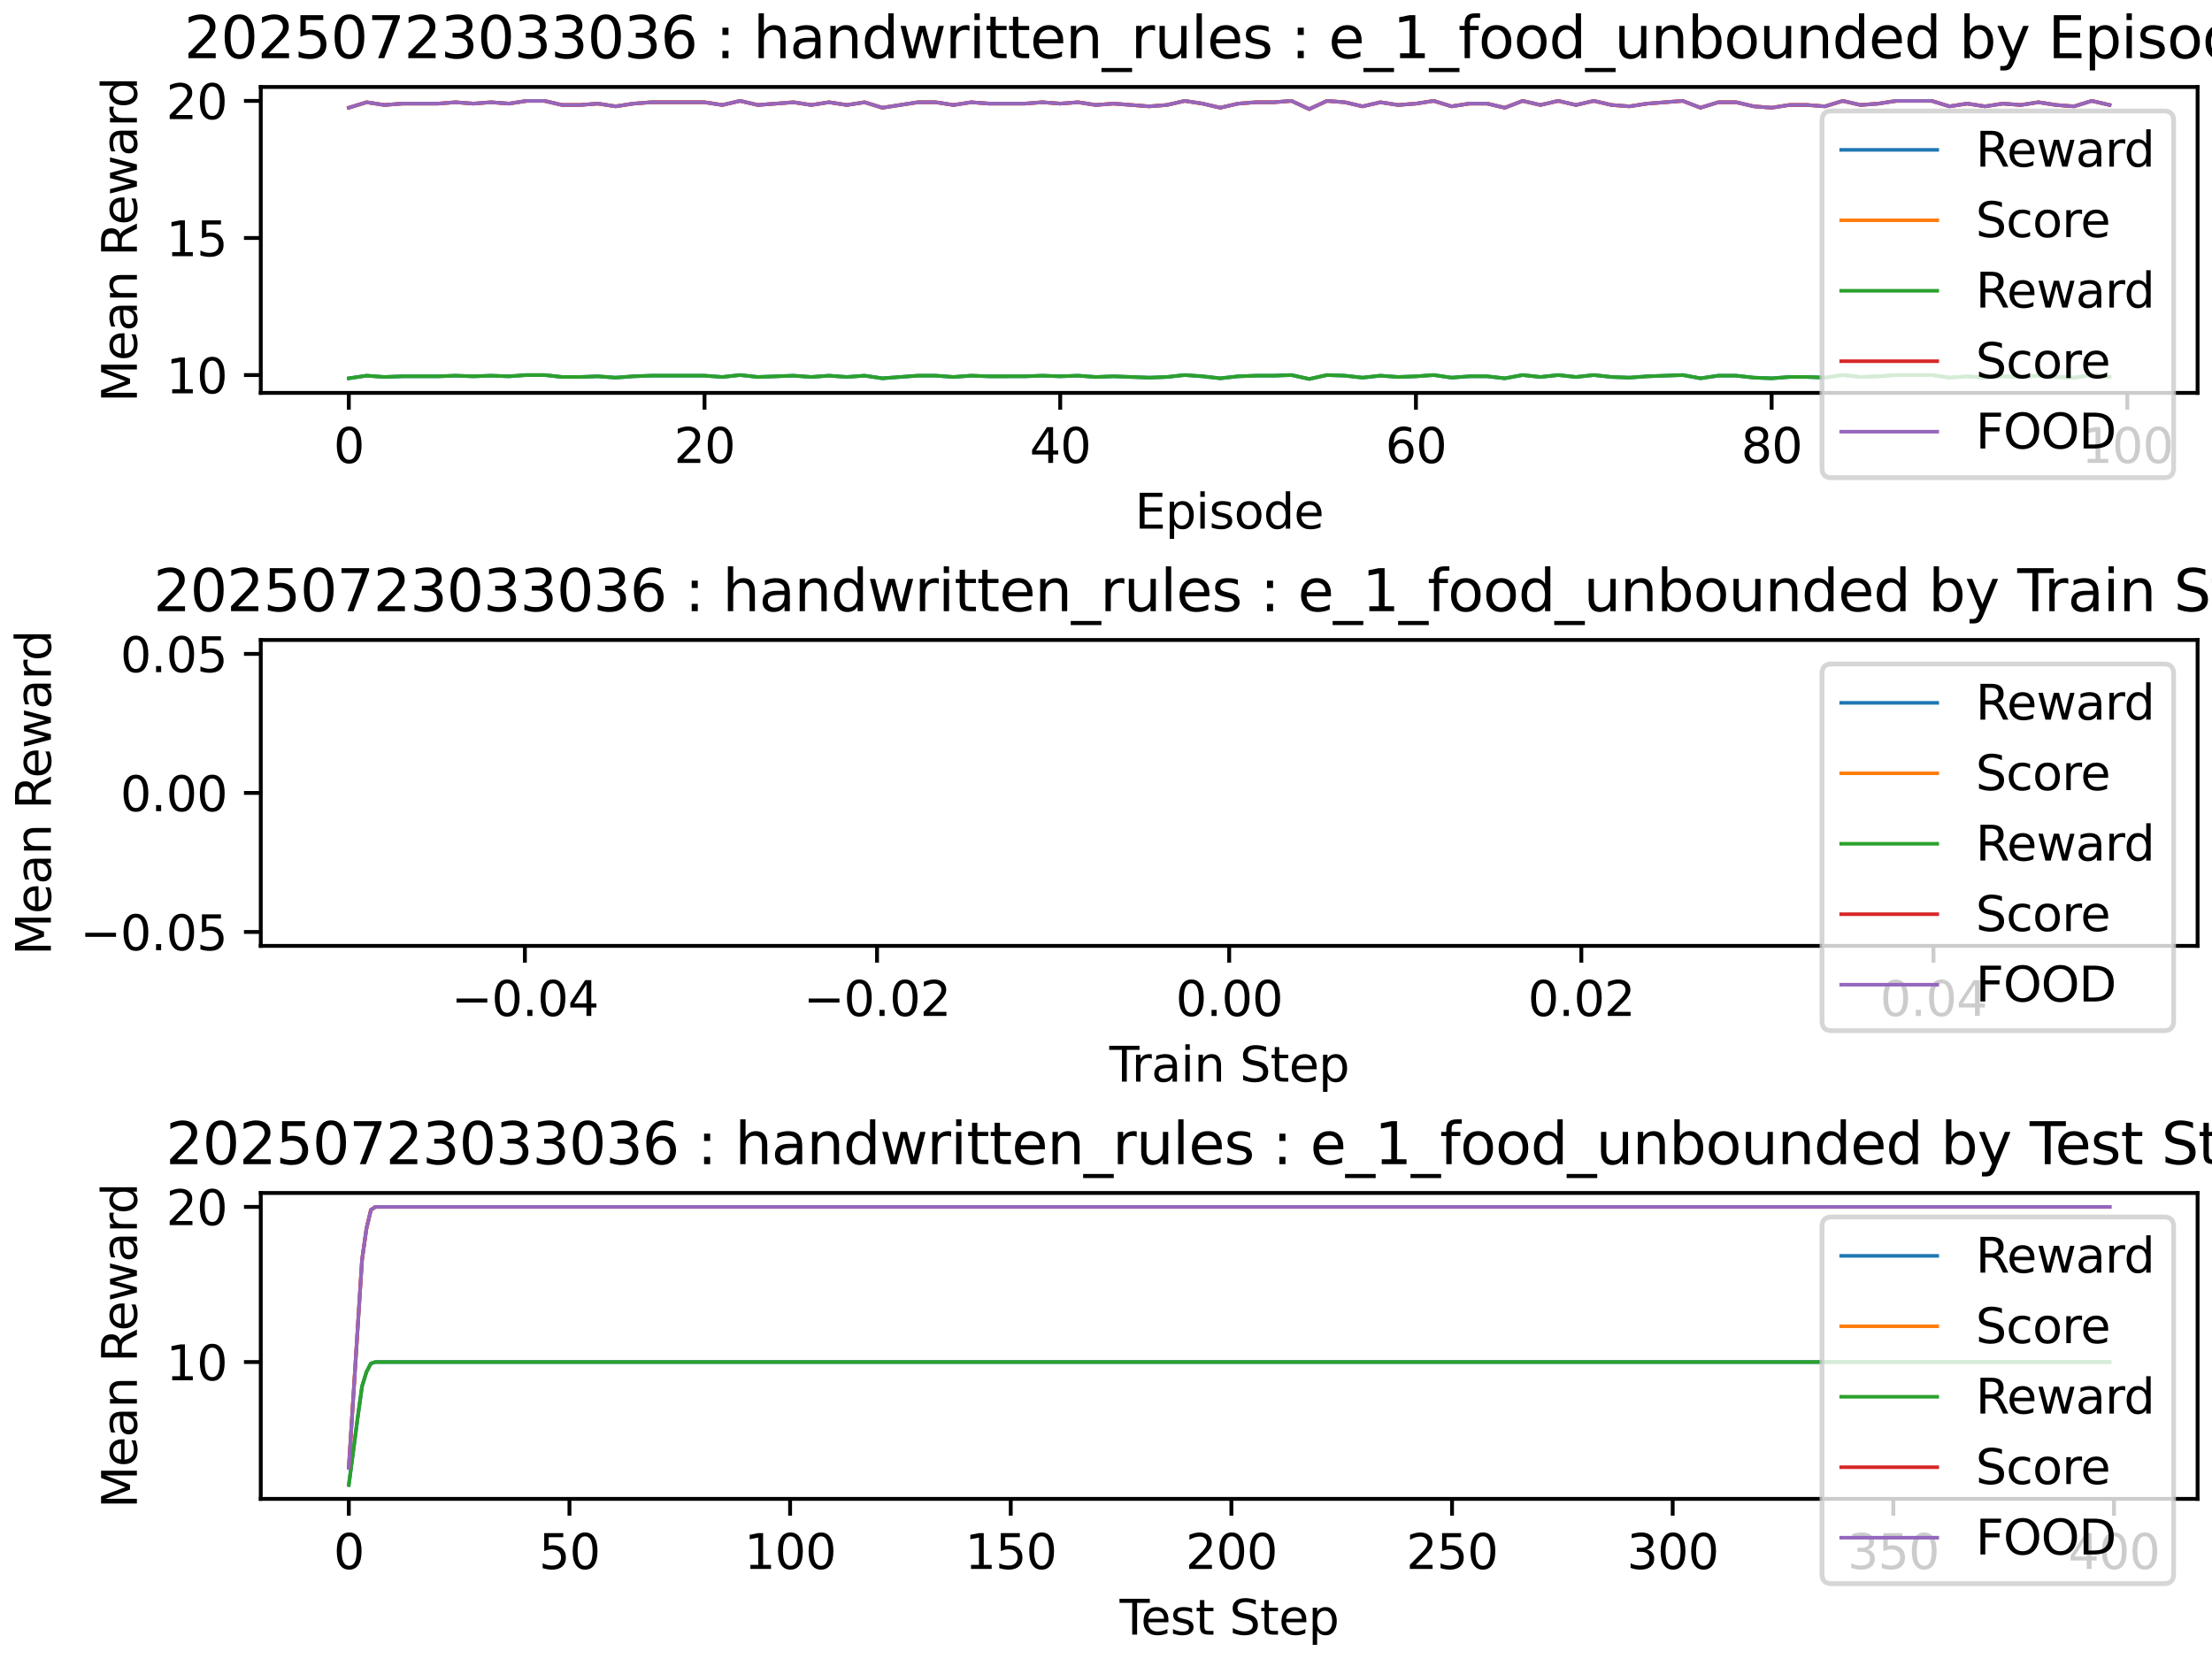 <?xml version="1.0" encoding="utf-8" standalone="no"?>
<!DOCTYPE svg PUBLIC "-//W3C//DTD SVG 1.1//EN"
  "http://www.w3.org/Graphics/SVG/1.1/DTD/svg11.dtd">
<svg xmlns:xlink="http://www.w3.org/1999/xlink" width="460.8pt" height="345.6pt" viewBox="0 0 460.8 345.6" xmlns="http://www.w3.org/2000/svg" version="1.1">
 <defs>
  <style type="text/css">*{stroke-linejoin: round; stroke-linecap: butt}</style>
 </defs>
 <g id="figure_1">
  <g id="patch_1">
   <path d="M 0 345.6 
L 460.8 345.6 
L 460.8 0 
L 0 0 
z
" style="fill: #ffffff"/>
  </g>
  <g id="axes_1">
   <g id="patch_2">
    <path d="M 54.324 81.844 
L 457.8 81.844 
L 457.8 18.118 
L 54.324 18.118 
z
" style="fill: #ffffff"/>
   </g>
   <g id="matplotlib.axis_1">
    <g id="xtick_1">
     <g id="line2d_1">
      <defs>
       <path id="m65af20cbf8" d="M 0 0 
L 0 3.5 
" style="stroke: #000000; stroke-width: 0.8"/>
      </defs>
      <g>
       <use xlink:href="#m65af20cbf8" x="72.663" y="81.844" style="stroke: #000000; stroke-width: 0.8"/>
      </g>
     </g>
     <g id="text_1">
      <!-- 0 -->
      <g transform="translate(69.482 96.442) scale(0.1 -0.1)">
       <defs>
        <path id="DejaVuSans-30" d="M 2034 4250 
Q 1547 4250 1301 3770 
Q 1056 3291 1056 2328 
Q 1056 1369 1301 889 
Q 1547 409 2034 409 
Q 2525 409 2770 889 
Q 3016 1369 3016 2328 
Q 3016 3291 2770 3770 
Q 2525 4250 2034 4250 
z
M 2034 4750 
Q 2819 4750 3233 4129 
Q 3647 3509 3647 2328 
Q 3647 1150 3233 529 
Q 2819 -91 2034 -91 
Q 1250 -91 836 529 
Q 422 1150 422 2328 
Q 422 3509 836 4129 
Q 1250 4750 2034 4750 
z
" transform="scale(0.016)"/>
       </defs>
       <use xlink:href="#DejaVuSans-30"/>
      </g>
     </g>
    </g>
    <g id="xtick_2">
     <g id="line2d_2">
      <g>
       <use xlink:href="#m65af20cbf8" x="146.764" y="81.844" style="stroke: #000000; stroke-width: 0.8"/>
      </g>
     </g>
     <g id="text_2">
      <!-- 20 -->
      <g transform="translate(140.401 96.442) scale(0.1 -0.1)">
       <defs>
        <path id="DejaVuSans-32" d="M 1228 531 
L 3431 531 
L 3431 0 
L 469 0 
L 469 531 
Q 828 903 1448 1529 
Q 2069 2156 2228 2338 
Q 2531 2678 2651 2914 
Q 2772 3150 2772 3378 
Q 2772 3750 2511 3984 
Q 2250 4219 1831 4219 
Q 1534 4219 1204 4116 
Q 875 4013 500 3803 
L 500 4441 
Q 881 4594 1212 4672 
Q 1544 4750 1819 4750 
Q 2544 4750 2975 4387 
Q 3406 4025 3406 3419 
Q 3406 3131 3298 2873 
Q 3191 2616 2906 2266 
Q 2828 2175 2409 1742 
Q 1991 1309 1228 531 
z
" transform="scale(0.016)"/>
       </defs>
       <use xlink:href="#DejaVuSans-32"/>
       <use xlink:href="#DejaVuSans-30" x="63.623"/>
      </g>
     </g>
    </g>
    <g id="xtick_3">
     <g id="line2d_3">
      <g>
       <use xlink:href="#m65af20cbf8" x="220.864" y="81.844" style="stroke: #000000; stroke-width: 0.8"/>
      </g>
     </g>
     <g id="text_3">
      <!-- 40 -->
      <g transform="translate(214.502 96.442) scale(0.1 -0.1)">
       <defs>
        <path id="DejaVuSans-34" d="M 2419 4116 
L 825 1625 
L 2419 1625 
L 2419 4116 
z
M 2253 4666 
L 3047 4666 
L 3047 1625 
L 3713 1625 
L 3713 1100 
L 3047 1100 
L 3047 0 
L 2419 0 
L 2419 1100 
L 313 1100 
L 313 1709 
L 2253 4666 
z
" transform="scale(0.016)"/>
       </defs>
       <use xlink:href="#DejaVuSans-34"/>
       <use xlink:href="#DejaVuSans-30" x="63.623"/>
      </g>
     </g>
    </g>
    <g id="xtick_4">
     <g id="line2d_4">
      <g>
       <use xlink:href="#m65af20cbf8" x="294.964" y="81.844" style="stroke: #000000; stroke-width: 0.8"/>
      </g>
     </g>
     <g id="text_4">
      <!-- 60 -->
      <g transform="translate(288.602 96.442) scale(0.1 -0.1)">
       <defs>
        <path id="DejaVuSans-36" d="M 2113 2584 
Q 1688 2584 1439 2293 
Q 1191 2003 1191 1497 
Q 1191 994 1439 701 
Q 1688 409 2113 409 
Q 2538 409 2786 701 
Q 3034 994 3034 1497 
Q 3034 2003 2786 2293 
Q 2538 2584 2113 2584 
z
M 3366 4563 
L 3366 3988 
Q 3128 4100 2886 4159 
Q 2644 4219 2406 4219 
Q 1781 4219 1451 3797 
Q 1122 3375 1075 2522 
Q 1259 2794 1537 2939 
Q 1816 3084 2150 3084 
Q 2853 3084 3261 2657 
Q 3669 2231 3669 1497 
Q 3669 778 3244 343 
Q 2819 -91 2113 -91 
Q 1303 -91 875 529 
Q 447 1150 447 2328 
Q 447 3434 972 4092 
Q 1497 4750 2381 4750 
Q 2619 4750 2861 4703 
Q 3103 4656 3366 4563 
z
" transform="scale(0.016)"/>
       </defs>
       <use xlink:href="#DejaVuSans-36"/>
       <use xlink:href="#DejaVuSans-30" x="63.623"/>
      </g>
     </g>
    </g>
    <g id="xtick_5">
     <g id="line2d_5">
      <g>
       <use xlink:href="#m65af20cbf8" x="369.065" y="81.844" style="stroke: #000000; stroke-width: 0.8"/>
      </g>
     </g>
     <g id="text_5">
      <!-- 80 -->
      <g transform="translate(362.702 96.442) scale(0.1 -0.1)">
       <defs>
        <path id="DejaVuSans-38" d="M 2034 2216 
Q 1584 2216 1326 1975 
Q 1069 1734 1069 1313 
Q 1069 891 1326 650 
Q 1584 409 2034 409 
Q 2484 409 2743 651 
Q 3003 894 3003 1313 
Q 3003 1734 2745 1975 
Q 2488 2216 2034 2216 
z
M 1403 2484 
Q 997 2584 770 2862 
Q 544 3141 544 3541 
Q 544 4100 942 4425 
Q 1341 4750 2034 4750 
Q 2731 4750 3128 4425 
Q 3525 4100 3525 3541 
Q 3525 3141 3298 2862 
Q 3072 2584 2669 2484 
Q 3125 2378 3379 2068 
Q 3634 1759 3634 1313 
Q 3634 634 3220 271 
Q 2806 -91 2034 -91 
Q 1263 -91 848 271 
Q 434 634 434 1313 
Q 434 1759 690 2068 
Q 947 2378 1403 2484 
z
M 1172 3481 
Q 1172 3119 1398 2916 
Q 1625 2713 2034 2713 
Q 2441 2713 2670 2916 
Q 2900 3119 2900 3481 
Q 2900 3844 2670 4047 
Q 2441 4250 2034 4250 
Q 1625 4250 1398 4047 
Q 1172 3844 1172 3481 
z
" transform="scale(0.016)"/>
       </defs>
       <use xlink:href="#DejaVuSans-38"/>
       <use xlink:href="#DejaVuSans-30" x="63.623"/>
      </g>
     </g>
    </g>
    <g id="xtick_6">
     <g id="line2d_6">
      <g>
       <use xlink:href="#m65af20cbf8" x="443.165" y="81.844" style="stroke: #000000; stroke-width: 0.8"/>
      </g>
     </g>
     <g id="text_6">
      <!-- 100 -->
      <g transform="translate(433.621 96.442) scale(0.1 -0.1)">
       <defs>
        <path id="DejaVuSans-31" d="M 794 531 
L 1825 531 
L 1825 4091 
L 703 3866 
L 703 4441 
L 1819 4666 
L 2450 4666 
L 2450 531 
L 3481 531 
L 3481 0 
L 794 0 
L 794 531 
z
" transform="scale(0.016)"/>
       </defs>
       <use xlink:href="#DejaVuSans-31"/>
       <use xlink:href="#DejaVuSans-30" x="63.623"/>
       <use xlink:href="#DejaVuSans-30" x="127.246"/>
      </g>
     </g>
    </g>
    <g id="text_7">
     <!-- Episode -->
     <g transform="translate(236.424 110.12) scale(0.1 -0.1)">
      <defs>
       <path id="DejaVuSans-45" d="M 628 4666 
L 3578 4666 
L 3578 4134 
L 1259 4134 
L 1259 2753 
L 3481 2753 
L 3481 2222 
L 1259 2222 
L 1259 531 
L 3634 531 
L 3634 0 
L 628 0 
L 628 4666 
z
" transform="scale(0.016)"/>
       <path id="DejaVuSans-70" d="M 1159 525 
L 1159 -1331 
L 581 -1331 
L 581 3500 
L 1159 3500 
L 1159 2969 
Q 1341 3281 1617 3432 
Q 1894 3584 2278 3584 
Q 2916 3584 3314 3078 
Q 3713 2572 3713 1747 
Q 3713 922 3314 415 
Q 2916 -91 2278 -91 
Q 1894 -91 1617 61 
Q 1341 213 1159 525 
z
M 3116 1747 
Q 3116 2381 2855 2742 
Q 2594 3103 2138 3103 
Q 1681 3103 1420 2742 
Q 1159 2381 1159 1747 
Q 1159 1113 1420 752 
Q 1681 391 2138 391 
Q 2594 391 2855 752 
Q 3116 1113 3116 1747 
z
" transform="scale(0.016)"/>
       <path id="DejaVuSans-69" d="M 603 3500 
L 1178 3500 
L 1178 0 
L 603 0 
L 603 3500 
z
M 603 4863 
L 1178 4863 
L 1178 4134 
L 603 4134 
L 603 4863 
z
" transform="scale(0.016)"/>
       <path id="DejaVuSans-73" d="M 2834 3397 
L 2834 2853 
Q 2591 2978 2328 3040 
Q 2066 3103 1784 3103 
Q 1356 3103 1142 2972 
Q 928 2841 928 2578 
Q 928 2378 1081 2264 
Q 1234 2150 1697 2047 
L 1894 2003 
Q 2506 1872 2764 1633 
Q 3022 1394 3022 966 
Q 3022 478 2636 193 
Q 2250 -91 1575 -91 
Q 1294 -91 989 -36 
Q 684 19 347 128 
L 347 722 
Q 666 556 975 473 
Q 1284 391 1588 391 
Q 1994 391 2212 530 
Q 2431 669 2431 922 
Q 2431 1156 2273 1281 
Q 2116 1406 1581 1522 
L 1381 1569 
Q 847 1681 609 1914 
Q 372 2147 372 2553 
Q 372 3047 722 3315 
Q 1072 3584 1716 3584 
Q 2034 3584 2315 3537 
Q 2597 3491 2834 3397 
z
" transform="scale(0.016)"/>
       <path id="DejaVuSans-6f" d="M 1959 3097 
Q 1497 3097 1228 2736 
Q 959 2375 959 1747 
Q 959 1119 1226 758 
Q 1494 397 1959 397 
Q 2419 397 2687 759 
Q 2956 1122 2956 1747 
Q 2956 2369 2687 2733 
Q 2419 3097 1959 3097 
z
M 1959 3584 
Q 2709 3584 3137 3096 
Q 3566 2609 3566 1747 
Q 3566 888 3137 398 
Q 2709 -91 1959 -91 
Q 1206 -91 779 398 
Q 353 888 353 1747 
Q 353 2609 779 3096 
Q 1206 3584 1959 3584 
z
" transform="scale(0.016)"/>
       <path id="DejaVuSans-64" d="M 2906 2969 
L 2906 4863 
L 3481 4863 
L 3481 0 
L 2906 0 
L 2906 525 
Q 2725 213 2448 61 
Q 2172 -91 1784 -91 
Q 1150 -91 751 415 
Q 353 922 353 1747 
Q 353 2572 751 3078 
Q 1150 3584 1784 3584 
Q 2172 3584 2448 3432 
Q 2725 3281 2906 2969 
z
M 947 1747 
Q 947 1113 1208 752 
Q 1469 391 1925 391 
Q 2381 391 2643 752 
Q 2906 1113 2906 1747 
Q 2906 2381 2643 2742 
Q 2381 3103 1925 3103 
Q 1469 3103 1208 2742 
Q 947 2381 947 1747 
z
" transform="scale(0.016)"/>
       <path id="DejaVuSans-65" d="M 3597 1894 
L 3597 1613 
L 953 1613 
Q 991 1019 1311 708 
Q 1631 397 2203 397 
Q 2534 397 2845 478 
Q 3156 559 3463 722 
L 3463 178 
Q 3153 47 2828 -22 
Q 2503 -91 2169 -91 
Q 1331 -91 842 396 
Q 353 884 353 1716 
Q 353 2575 817 3079 
Q 1281 3584 2069 3584 
Q 2775 3584 3186 3129 
Q 3597 2675 3597 1894 
z
M 3022 2063 
Q 3016 2534 2758 2815 
Q 2500 3097 2075 3097 
Q 1594 3097 1305 2825 
Q 1016 2553 972 2059 
L 3022 2063 
z
" transform="scale(0.016)"/>
      </defs>
      <use xlink:href="#DejaVuSans-45"/>
      <use xlink:href="#DejaVuSans-70" x="63.184"/>
      <use xlink:href="#DejaVuSans-69" x="126.66"/>
      <use xlink:href="#DejaVuSans-73" x="154.443"/>
      <use xlink:href="#DejaVuSans-6f" x="206.543"/>
      <use xlink:href="#DejaVuSans-64" x="267.725"/>
      <use xlink:href="#DejaVuSans-65" x="331.201"/>
     </g>
    </g>
   </g>
   <g id="matplotlib.axis_2">
    <g id="ytick_1">
     <g id="line2d_7">
      <defs>
       <path id="mbb7e556c78" d="M 0 0 
L -3.5 0 
" style="stroke: #000000; stroke-width: 0.8"/>
      </defs>
      <g>
       <use xlink:href="#mbb7e556c78" x="54.324" y="78.131" style="stroke: #000000; stroke-width: 0.8"/>
      </g>
     </g>
     <g id="text_8">
      <!-- 10 -->
      <g transform="translate(34.599 81.93) scale(0.1 -0.1)">
       <use xlink:href="#DejaVuSans-31"/>
       <use xlink:href="#DejaVuSans-30" x="63.623"/>
      </g>
     </g>
    </g>
    <g id="ytick_2">
     <g id="line2d_8">
      <g>
       <use xlink:href="#mbb7e556c78" x="54.324" y="49.573" style="stroke: #000000; stroke-width: 0.8"/>
      </g>
     </g>
     <g id="text_9">
      <!-- 15 -->
      <g transform="translate(34.599 53.372) scale(0.1 -0.1)">
       <defs>
        <path id="DejaVuSans-35" d="M 691 4666 
L 3169 4666 
L 3169 4134 
L 1269 4134 
L 1269 2991 
Q 1406 3038 1543 3061 
Q 1681 3084 1819 3084 
Q 2600 3084 3056 2656 
Q 3513 2228 3513 1497 
Q 3513 744 3044 326 
Q 2575 -91 1722 -91 
Q 1428 -91 1123 -41 
Q 819 9 494 109 
L 494 744 
Q 775 591 1075 516 
Q 1375 441 1709 441 
Q 2250 441 2565 725 
Q 2881 1009 2881 1497 
Q 2881 1984 2565 2268 
Q 2250 2553 1709 2553 
Q 1456 2553 1204 2497 
Q 953 2441 691 2322 
L 691 4666 
z
" transform="scale(0.016)"/>
       </defs>
       <use xlink:href="#DejaVuSans-31"/>
       <use xlink:href="#DejaVuSans-35" x="63.623"/>
      </g>
     </g>
    </g>
    <g id="ytick_3">
     <g id="line2d_9">
      <g>
       <use xlink:href="#mbb7e556c78" x="54.324" y="21.015" style="stroke: #000000; stroke-width: 0.8"/>
      </g>
     </g>
     <g id="text_10">
      <!-- 20 -->
      <g transform="translate(34.599 24.814) scale(0.1 -0.1)">
       <use xlink:href="#DejaVuSans-32"/>
       <use xlink:href="#DejaVuSans-30" x="63.623"/>
      </g>
     </g>
    </g>
    <g id="text_11">
     <!-- Mean Reward -->
     <g transform="translate(28.519 83.815) rotate(-90) scale(0.1 -0.1)">
      <defs>
       <path id="DejaVuSans-4d" d="M 628 4666 
L 1569 4666 
L 2759 1491 
L 3956 4666 
L 4897 4666 
L 4897 0 
L 4281 0 
L 4281 4097 
L 3078 897 
L 2444 897 
L 1241 4097 
L 1241 0 
L 628 0 
L 628 4666 
z
" transform="scale(0.016)"/>
       <path id="DejaVuSans-61" d="M 2194 1759 
Q 1497 1759 1228 1600 
Q 959 1441 959 1056 
Q 959 750 1161 570 
Q 1363 391 1709 391 
Q 2188 391 2477 730 
Q 2766 1069 2766 1631 
L 2766 1759 
L 2194 1759 
z
M 3341 1997 
L 3341 0 
L 2766 0 
L 2766 531 
Q 2569 213 2275 61 
Q 1981 -91 1556 -91 
Q 1019 -91 701 211 
Q 384 513 384 1019 
Q 384 1609 779 1909 
Q 1175 2209 1959 2209 
L 2766 2209 
L 2766 2266 
Q 2766 2663 2505 2880 
Q 2244 3097 1772 3097 
Q 1472 3097 1187 3025 
Q 903 2953 641 2809 
L 641 3341 
Q 956 3463 1253 3523 
Q 1550 3584 1831 3584 
Q 2591 3584 2966 3190 
Q 3341 2797 3341 1997 
z
" transform="scale(0.016)"/>
       <path id="DejaVuSans-6e" d="M 3513 2113 
L 3513 0 
L 2938 0 
L 2938 2094 
Q 2938 2591 2744 2837 
Q 2550 3084 2163 3084 
Q 1697 3084 1428 2787 
Q 1159 2491 1159 1978 
L 1159 0 
L 581 0 
L 581 3500 
L 1159 3500 
L 1159 2956 
Q 1366 3272 1645 3428 
Q 1925 3584 2291 3584 
Q 2894 3584 3203 3211 
Q 3513 2838 3513 2113 
z
" transform="scale(0.016)"/>
       <path id="DejaVuSans-20" transform="scale(0.016)"/>
       <path id="DejaVuSans-52" d="M 2841 2188 
Q 3044 2119 3236 1894 
Q 3428 1669 3622 1275 
L 4263 0 
L 3584 0 
L 2988 1197 
Q 2756 1666 2539 1819 
Q 2322 1972 1947 1972 
L 1259 1972 
L 1259 0 
L 628 0 
L 628 4666 
L 2053 4666 
Q 2853 4666 3247 4331 
Q 3641 3997 3641 3322 
Q 3641 2881 3436 2590 
Q 3231 2300 2841 2188 
z
M 1259 4147 
L 1259 2491 
L 2053 2491 
Q 2509 2491 2742 2702 
Q 2975 2913 2975 3322 
Q 2975 3731 2742 3939 
Q 2509 4147 2053 4147 
L 1259 4147 
z
" transform="scale(0.016)"/>
       <path id="DejaVuSans-77" d="M 269 3500 
L 844 3500 
L 1563 769 
L 2278 3500 
L 2956 3500 
L 3675 769 
L 4391 3500 
L 4966 3500 
L 4050 0 
L 3372 0 
L 2619 2869 
L 1863 0 
L 1184 0 
L 269 3500 
z
" transform="scale(0.016)"/>
       <path id="DejaVuSans-72" d="M 2631 2963 
Q 2534 3019 2420 3045 
Q 2306 3072 2169 3072 
Q 1681 3072 1420 2755 
Q 1159 2438 1159 1844 
L 1159 0 
L 581 0 
L 581 3500 
L 1159 3500 
L 1159 2956 
Q 1341 3275 1631 3429 
Q 1922 3584 2338 3584 
Q 2397 3584 2469 3576 
Q 2541 3569 2628 3553 
L 2631 2963 
z
" transform="scale(0.016)"/>
      </defs>
      <use xlink:href="#DejaVuSans-4d"/>
      <use xlink:href="#DejaVuSans-65" x="86.279"/>
      <use xlink:href="#DejaVuSans-61" x="147.803"/>
      <use xlink:href="#DejaVuSans-6e" x="209.082"/>
      <use xlink:href="#DejaVuSans-20" x="272.461"/>
      <use xlink:href="#DejaVuSans-52" x="304.248"/>
      <use xlink:href="#DejaVuSans-65" x="369.23"/>
      <use xlink:href="#DejaVuSans-77" x="430.754"/>
      <use xlink:href="#DejaVuSans-61" x="512.541"/>
      <use xlink:href="#DejaVuSans-72" x="573.82"/>
      <use xlink:href="#DejaVuSans-64" x="613.184"/>
     </g>
    </g>
   </g>
   <g id="line2d_10">
    <path d="M 72.663 78.807 
L 76.369 78.261 
L 80.074 78.531 
L 83.779 78.394 
L 87.484 78.394 
L 91.189 78.397 
L 94.894 78.261 
L 98.599 78.397 
L 102.304 78.261 
L 106.009 78.394 
L 109.714 78.131 
L 113.419 78.131 
L 117.124 78.531 
L 120.829 78.531 
L 124.534 78.394 
L 128.239 78.669 
L 131.944 78.394 
L 135.649 78.261 
L 139.354 78.261 
L 143.059 78.261 
L 146.764 78.261 
L 150.469 78.531 
L 154.174 78.131 
L 157.879 78.531 
L 161.584 78.397 
L 165.289 78.261 
L 168.994 78.531 
L 172.699 78.261 
L 176.404 78.531 
L 180.109 78.261 
L 183.814 78.807 
L 187.519 78.531 
L 191.224 78.261 
L 194.929 78.261 
L 198.634 78.531 
L 202.339 78.261 
L 206.044 78.397 
L 209.749 78.397 
L 213.454 78.394 
L 217.159 78.261 
L 220.864 78.394 
L 224.569 78.261 
L 228.274 78.535 
L 231.979 78.394 
L 235.684 78.531 
L 239.389 78.668 
L 243.094 78.531 
L 246.799 78.131 
L 250.504 78.394 
L 254.209 78.807 
L 257.914 78.397 
L 261.619 78.261 
L 265.324 78.261 
L 269.029 78.131 
L 272.734 78.947 
L 276.439 78.131 
L 280.144 78.261 
L 283.849 78.669 
L 287.554 78.261 
L 291.259 78.531 
L 294.964 78.397 
L 298.669 78.131 
L 302.374 78.669 
L 306.079 78.397 
L 309.784 78.394 
L 313.489 78.807 
L 317.194 78.131 
L 320.899 78.531 
L 324.604 78.131 
L 328.31 78.535 
L 332.015 78.131 
L 335.72 78.531 
L 339.425 78.668 
L 343.13 78.397 
L 346.835 78.261 
L 350.54 78.131 
L 354.245 78.807 
L 357.95 78.261 
L 361.655 78.261 
L 365.36 78.669 
L 369.065 78.807 
L 372.77 78.531 
L 376.475 78.531 
L 380.18 78.668 
L 383.885 78.131 
L 387.59 78.531 
L 391.295 78.397 
L 395 78.131 
L 398.705 78.131 
L 402.41 78.131 
L 406.115 78.668 
L 409.82 78.394 
L 413.525 78.669 
L 417.23 78.394 
L 420.935 78.535 
L 424.64 78.261 
L 428.345 78.531 
L 432.05 78.668 
L 435.755 78.131 
L 439.46 78.531 
" clip-path="url(#p660c74cc29)" style="fill: none; stroke: #1f77b4; stroke-width: 0.75; stroke-linecap: square"/>
   </g>
   <g id="line2d_11">
    <path d="M 72.663 22.443 
L 76.369 21.301 
L 80.074 21.872 
L 83.779 21.586 
L 87.484 21.586 
L 91.189 21.586 
L 94.894 21.301 
L 98.599 21.586 
L 102.304 21.301 
L 106.009 21.586 
L 109.714 21.015 
L 113.419 21.015 
L 117.124 21.872 
L 120.829 21.872 
L 124.534 21.586 
L 128.239 22.157 
L 131.944 21.586 
L 135.649 21.301 
L 139.354 21.301 
L 143.059 21.301 
L 146.764 21.301 
L 150.469 21.872 
L 154.174 21.015 
L 157.879 21.872 
L 161.584 21.586 
L 165.289 21.301 
L 168.994 21.872 
L 172.699 21.301 
L 176.404 21.872 
L 180.109 21.301 
L 183.814 22.443 
L 187.519 21.872 
L 191.224 21.301 
L 194.929 21.301 
L 198.634 21.872 
L 202.339 21.301 
L 206.044 21.586 
L 209.749 21.586 
L 213.454 21.586 
L 217.159 21.301 
L 220.864 21.586 
L 224.569 21.301 
L 228.274 21.872 
L 231.979 21.586 
L 235.684 21.872 
L 239.389 22.157 
L 243.094 21.872 
L 246.799 21.015 
L 250.504 21.586 
L 254.209 22.443 
L 257.914 21.586 
L 261.619 21.301 
L 265.324 21.301 
L 269.029 21.015 
L 272.734 22.728 
L 276.439 21.015 
L 280.144 21.301 
L 283.849 22.157 
L 287.554 21.301 
L 291.259 21.872 
L 294.964 21.586 
L 298.669 21.015 
L 302.374 22.157 
L 306.079 21.586 
L 309.784 21.586 
L 313.489 22.443 
L 317.194 21.015 
L 320.899 21.872 
L 324.604 21.015 
L 328.31 21.872 
L 332.015 21.015 
L 335.72 21.872 
L 339.425 22.157 
L 343.13 21.586 
L 346.835 21.301 
L 350.54 21.015 
L 354.245 22.443 
L 357.95 21.301 
L 361.655 21.301 
L 365.36 22.157 
L 369.065 22.443 
L 372.77 21.872 
L 376.475 21.872 
L 380.18 22.157 
L 383.885 21.015 
L 387.59 21.872 
L 391.295 21.586 
L 395 21.015 
L 398.705 21.015 
L 402.41 21.015 
L 406.115 22.157 
L 409.82 21.586 
L 413.525 22.157 
L 417.23 21.586 
L 420.935 21.872 
L 424.64 21.301 
L 428.345 21.872 
L 432.05 22.157 
L 435.755 21.015 
L 439.46 21.872 
" clip-path="url(#p660c74cc29)" style="fill: none; stroke: #ff7f0e; stroke-width: 0.75; stroke-linecap: square"/>
   </g>
   <g id="line2d_12">
    <path d="M 72.663 78.807 
L 76.369 78.261 
L 80.074 78.531 
L 83.779 78.394 
L 87.484 78.394 
L 91.189 78.397 
L 94.894 78.261 
L 98.599 78.397 
L 102.304 78.261 
L 106.009 78.394 
L 109.714 78.131 
L 113.419 78.131 
L 117.124 78.531 
L 120.829 78.531 
L 124.534 78.394 
L 128.239 78.669 
L 131.944 78.394 
L 135.649 78.261 
L 139.354 78.261 
L 143.059 78.261 
L 146.764 78.261 
L 150.469 78.531 
L 154.174 78.131 
L 157.879 78.531 
L 161.584 78.397 
L 165.289 78.261 
L 168.994 78.531 
L 172.699 78.261 
L 176.404 78.531 
L 180.109 78.261 
L 183.814 78.807 
L 187.519 78.531 
L 191.224 78.261 
L 194.929 78.261 
L 198.634 78.531 
L 202.339 78.261 
L 206.044 78.397 
L 209.749 78.397 
L 213.454 78.394 
L 217.159 78.261 
L 220.864 78.394 
L 224.569 78.261 
L 228.274 78.535 
L 231.979 78.394 
L 235.684 78.531 
L 239.389 78.668 
L 243.094 78.531 
L 246.799 78.131 
L 250.504 78.394 
L 254.209 78.807 
L 257.914 78.397 
L 261.619 78.261 
L 265.324 78.261 
L 269.029 78.131 
L 272.734 78.947 
L 276.439 78.131 
L 280.144 78.261 
L 283.849 78.669 
L 287.554 78.261 
L 291.259 78.531 
L 294.964 78.397 
L 298.669 78.131 
L 302.374 78.669 
L 306.079 78.397 
L 309.784 78.394 
L 313.489 78.807 
L 317.194 78.131 
L 320.899 78.531 
L 324.604 78.131 
L 328.31 78.535 
L 332.015 78.131 
L 335.72 78.531 
L 339.425 78.668 
L 343.13 78.397 
L 346.835 78.261 
L 350.54 78.131 
L 354.245 78.807 
L 357.95 78.261 
L 361.655 78.261 
L 365.36 78.669 
L 369.065 78.807 
L 372.77 78.531 
L 376.475 78.531 
L 380.18 78.668 
L 383.885 78.131 
L 387.59 78.531 
L 391.295 78.397 
L 395 78.131 
L 398.705 78.131 
L 402.41 78.131 
L 406.115 78.668 
L 409.82 78.394 
L 413.525 78.669 
L 417.23 78.394 
L 420.935 78.535 
L 424.64 78.261 
L 428.345 78.531 
L 432.05 78.668 
L 435.755 78.131 
L 439.46 78.531 
" clip-path="url(#p660c74cc29)" style="fill: none; stroke: #2ca02c; stroke-width: 0.75; stroke-linecap: square"/>
   </g>
   <g id="line2d_13">
    <path d="M 72.663 22.443 
L 76.369 21.301 
L 80.074 21.872 
L 83.779 21.586 
L 87.484 21.586 
L 91.189 21.586 
L 94.894 21.301 
L 98.599 21.586 
L 102.304 21.301 
L 106.009 21.586 
L 109.714 21.015 
L 113.419 21.015 
L 117.124 21.872 
L 120.829 21.872 
L 124.534 21.586 
L 128.239 22.157 
L 131.944 21.586 
L 135.649 21.301 
L 139.354 21.301 
L 143.059 21.301 
L 146.764 21.301 
L 150.469 21.872 
L 154.174 21.015 
L 157.879 21.872 
L 161.584 21.586 
L 165.289 21.301 
L 168.994 21.872 
L 172.699 21.301 
L 176.404 21.872 
L 180.109 21.301 
L 183.814 22.443 
L 187.519 21.872 
L 191.224 21.301 
L 194.929 21.301 
L 198.634 21.872 
L 202.339 21.301 
L 206.044 21.586 
L 209.749 21.586 
L 213.454 21.586 
L 217.159 21.301 
L 220.864 21.586 
L 224.569 21.301 
L 228.274 21.872 
L 231.979 21.586 
L 235.684 21.872 
L 239.389 22.157 
L 243.094 21.872 
L 246.799 21.015 
L 250.504 21.586 
L 254.209 22.443 
L 257.914 21.586 
L 261.619 21.301 
L 265.324 21.301 
L 269.029 21.015 
L 272.734 22.728 
L 276.439 21.015 
L 280.144 21.301 
L 283.849 22.157 
L 287.554 21.301 
L 291.259 21.872 
L 294.964 21.586 
L 298.669 21.015 
L 302.374 22.157 
L 306.079 21.586 
L 309.784 21.586 
L 313.489 22.443 
L 317.194 21.015 
L 320.899 21.872 
L 324.604 21.015 
L 328.31 21.872 
L 332.015 21.015 
L 335.72 21.872 
L 339.425 22.157 
L 343.13 21.586 
L 346.835 21.301 
L 350.54 21.015 
L 354.245 22.443 
L 357.95 21.301 
L 361.655 21.301 
L 365.36 22.157 
L 369.065 22.443 
L 372.77 21.872 
L 376.475 21.872 
L 380.18 22.157 
L 383.885 21.015 
L 387.59 21.872 
L 391.295 21.586 
L 395 21.015 
L 398.705 21.015 
L 402.41 21.015 
L 406.115 22.157 
L 409.82 21.586 
L 413.525 22.157 
L 417.23 21.586 
L 420.935 21.872 
L 424.64 21.301 
L 428.345 21.872 
L 432.05 22.157 
L 435.755 21.015 
L 439.46 21.872 
" clip-path="url(#p660c74cc29)" style="fill: none; stroke: #d62728; stroke-width: 0.75; stroke-linecap: square"/>
   </g>
   <g id="line2d_14">
    <path d="M 72.663 22.443 
L 76.369 21.301 
L 80.074 21.872 
L 83.779 21.586 
L 87.484 21.586 
L 91.189 21.586 
L 94.894 21.301 
L 98.599 21.586 
L 102.304 21.301 
L 106.009 21.586 
L 109.714 21.015 
L 113.419 21.015 
L 117.124 21.872 
L 120.829 21.872 
L 124.534 21.586 
L 128.239 22.157 
L 131.944 21.586 
L 135.649 21.301 
L 139.354 21.301 
L 143.059 21.301 
L 146.764 21.301 
L 150.469 21.872 
L 154.174 21.015 
L 157.879 21.872 
L 161.584 21.586 
L 165.289 21.301 
L 168.994 21.872 
L 172.699 21.301 
L 176.404 21.872 
L 180.109 21.301 
L 183.814 22.443 
L 187.519 21.872 
L 191.224 21.301 
L 194.929 21.301 
L 198.634 21.872 
L 202.339 21.301 
L 206.044 21.586 
L 209.749 21.586 
L 213.454 21.586 
L 217.159 21.301 
L 220.864 21.586 
L 224.569 21.301 
L 228.274 21.872 
L 231.979 21.586 
L 235.684 21.872 
L 239.389 22.157 
L 243.094 21.872 
L 246.799 21.015 
L 250.504 21.586 
L 254.209 22.443 
L 257.914 21.586 
L 261.619 21.301 
L 265.324 21.301 
L 269.029 21.015 
L 272.734 22.728 
L 276.439 21.015 
L 280.144 21.301 
L 283.849 22.157 
L 287.554 21.301 
L 291.259 21.872 
L 294.964 21.586 
L 298.669 21.015 
L 302.374 22.157 
L 306.079 21.586 
L 309.784 21.586 
L 313.489 22.443 
L 317.194 21.015 
L 320.899 21.872 
L 324.604 21.015 
L 328.31 21.872 
L 332.015 21.015 
L 335.72 21.872 
L 339.425 22.157 
L 343.13 21.586 
L 346.835 21.301 
L 350.54 21.015 
L 354.245 22.443 
L 357.95 21.301 
L 361.655 21.301 
L 365.36 22.157 
L 369.065 22.443 
L 372.77 21.872 
L 376.475 21.872 
L 380.18 22.157 
L 383.885 21.015 
L 387.59 21.872 
L 391.295 21.586 
L 395 21.015 
L 398.705 21.015 
L 402.41 21.015 
L 406.115 22.157 
L 409.82 21.586 
L 413.525 22.157 
L 417.23 21.586 
L 420.935 21.872 
L 424.64 21.301 
L 428.345 21.872 
L 432.05 22.157 
L 435.755 21.015 
L 439.46 21.872 
" clip-path="url(#p660c74cc29)" style="fill: none; stroke: #9467bd; stroke-width: 0.75; stroke-linecap: square"/>
   </g>
   <g id="patch_3">
    <path d="M 54.324 81.844 
L 54.324 18.118 
" style="fill: none; stroke: #000000; stroke-width: 0.8; stroke-linejoin: miter; stroke-linecap: square"/>
   </g>
   <g id="patch_4">
    <path d="M 457.8 81.844 
L 457.8 18.118 
" style="fill: none; stroke: #000000; stroke-width: 0.8; stroke-linejoin: miter; stroke-linecap: square"/>
   </g>
   <g id="patch_5">
    <path d="M 54.324 81.844 
L 457.8 81.844 
" style="fill: none; stroke: #000000; stroke-width: 0.8; stroke-linejoin: miter; stroke-linecap: square"/>
   </g>
   <g id="patch_6">
    <path d="M 54.324 18.118 
L 457.8 18.118 
" style="fill: none; stroke: #000000; stroke-width: 0.8; stroke-linejoin: miter; stroke-linecap: square"/>
   </g>
   <g id="text_12">
    <!-- 20250723033036 : handwritten_rules : e_1_food_unbounded by Episode -->
    <g transform="translate(38.351 12.118) scale(0.12 -0.12)">
     <defs>
      <path id="DejaVuSans-37" d="M 525 4666 
L 3525 4666 
L 3525 4397 
L 1831 0 
L 1172 0 
L 2766 4134 
L 525 4134 
L 525 4666 
z
" transform="scale(0.016)"/>
      <path id="DejaVuSans-33" d="M 2597 2516 
Q 3050 2419 3304 2112 
Q 3559 1806 3559 1356 
Q 3559 666 3084 287 
Q 2609 -91 1734 -91 
Q 1441 -91 1130 -33 
Q 819 25 488 141 
L 488 750 
Q 750 597 1062 519 
Q 1375 441 1716 441 
Q 2309 441 2620 675 
Q 2931 909 2931 1356 
Q 2931 1769 2642 2001 
Q 2353 2234 1838 2234 
L 1294 2234 
L 1294 2753 
L 1863 2753 
Q 2328 2753 2575 2939 
Q 2822 3125 2822 3475 
Q 2822 3834 2567 4026 
Q 2313 4219 1838 4219 
Q 1578 4219 1281 4162 
Q 984 4106 628 3988 
L 628 4550 
Q 988 4650 1302 4700 
Q 1616 4750 1894 4750 
Q 2613 4750 3031 4423 
Q 3450 4097 3450 3541 
Q 3450 3153 3228 2886 
Q 3006 2619 2597 2516 
z
" transform="scale(0.016)"/>
      <path id="DejaVuSans-3a" d="M 750 794 
L 1409 794 
L 1409 0 
L 750 0 
L 750 794 
z
M 750 3309 
L 1409 3309 
L 1409 2516 
L 750 2516 
L 750 3309 
z
" transform="scale(0.016)"/>
      <path id="DejaVuSans-68" d="M 3513 2113 
L 3513 0 
L 2938 0 
L 2938 2094 
Q 2938 2591 2744 2837 
Q 2550 3084 2163 3084 
Q 1697 3084 1428 2787 
Q 1159 2491 1159 1978 
L 1159 0 
L 581 0 
L 581 4863 
L 1159 4863 
L 1159 2956 
Q 1366 3272 1645 3428 
Q 1925 3584 2291 3584 
Q 2894 3584 3203 3211 
Q 3513 2838 3513 2113 
z
" transform="scale(0.016)"/>
      <path id="DejaVuSans-74" d="M 1172 4494 
L 1172 3500 
L 2356 3500 
L 2356 3053 
L 1172 3053 
L 1172 1153 
Q 1172 725 1289 603 
Q 1406 481 1766 481 
L 2356 481 
L 2356 0 
L 1766 0 
Q 1100 0 847 248 
Q 594 497 594 1153 
L 594 3053 
L 172 3053 
L 172 3500 
L 594 3500 
L 594 4494 
L 1172 4494 
z
" transform="scale(0.016)"/>
      <path id="DejaVuSans-5f" d="M 3263 -1063 
L 3263 -1509 
L -63 -1509 
L -63 -1063 
L 3263 -1063 
z
" transform="scale(0.016)"/>
      <path id="DejaVuSans-75" d="M 544 1381 
L 544 3500 
L 1119 3500 
L 1119 1403 
Q 1119 906 1312 657 
Q 1506 409 1894 409 
Q 2359 409 2629 706 
Q 2900 1003 2900 1516 
L 2900 3500 
L 3475 3500 
L 3475 0 
L 2900 0 
L 2900 538 
Q 2691 219 2414 64 
Q 2138 -91 1772 -91 
Q 1169 -91 856 284 
Q 544 659 544 1381 
z
M 1991 3584 
L 1991 3584 
z
" transform="scale(0.016)"/>
      <path id="DejaVuSans-6c" d="M 603 4863 
L 1178 4863 
L 1178 0 
L 603 0 
L 603 4863 
z
" transform="scale(0.016)"/>
      <path id="DejaVuSans-66" d="M 2375 4863 
L 2375 4384 
L 1825 4384 
Q 1516 4384 1395 4259 
Q 1275 4134 1275 3809 
L 1275 3500 
L 2222 3500 
L 2222 3053 
L 1275 3053 
L 1275 0 
L 697 0 
L 697 3053 
L 147 3053 
L 147 3500 
L 697 3500 
L 697 3744 
Q 697 4328 969 4595 
Q 1241 4863 1831 4863 
L 2375 4863 
z
" transform="scale(0.016)"/>
      <path id="DejaVuSans-62" d="M 3116 1747 
Q 3116 2381 2855 2742 
Q 2594 3103 2138 3103 
Q 1681 3103 1420 2742 
Q 1159 2381 1159 1747 
Q 1159 1113 1420 752 
Q 1681 391 2138 391 
Q 2594 391 2855 752 
Q 3116 1113 3116 1747 
z
M 1159 2969 
Q 1341 3281 1617 3432 
Q 1894 3584 2278 3584 
Q 2916 3584 3314 3078 
Q 3713 2572 3713 1747 
Q 3713 922 3314 415 
Q 2916 -91 2278 -91 
Q 1894 -91 1617 61 
Q 1341 213 1159 525 
L 1159 0 
L 581 0 
L 581 4863 
L 1159 4863 
L 1159 2969 
z
" transform="scale(0.016)"/>
      <path id="DejaVuSans-79" d="M 2059 -325 
Q 1816 -950 1584 -1140 
Q 1353 -1331 966 -1331 
L 506 -1331 
L 506 -850 
L 844 -850 
Q 1081 -850 1212 -737 
Q 1344 -625 1503 -206 
L 1606 56 
L 191 3500 
L 800 3500 
L 1894 763 
L 2988 3500 
L 3597 3500 
L 2059 -325 
z
" transform="scale(0.016)"/>
     </defs>
     <use xlink:href="#DejaVuSans-32"/>
     <use xlink:href="#DejaVuSans-30" x="63.623"/>
     <use xlink:href="#DejaVuSans-32" x="127.246"/>
     <use xlink:href="#DejaVuSans-35" x="190.869"/>
     <use xlink:href="#DejaVuSans-30" x="254.492"/>
     <use xlink:href="#DejaVuSans-37" x="318.115"/>
     <use xlink:href="#DejaVuSans-32" x="381.738"/>
     <use xlink:href="#DejaVuSans-33" x="445.361"/>
     <use xlink:href="#DejaVuSans-30" x="508.984"/>
     <use xlink:href="#DejaVuSans-33" x="572.607"/>
     <use xlink:href="#DejaVuSans-33" x="636.23"/>
     <use xlink:href="#DejaVuSans-30" x="699.854"/>
     <use xlink:href="#DejaVuSans-33" x="763.477"/>
     <use xlink:href="#DejaVuSans-36" x="827.1"/>
     <use xlink:href="#DejaVuSans-20" x="890.723"/>
     <use xlink:href="#DejaVuSans-3a" x="922.51"/>
     <use xlink:href="#DejaVuSans-20" x="956.201"/>
     <use xlink:href="#DejaVuSans-68" x="987.988"/>
     <use xlink:href="#DejaVuSans-61" x="1051.367"/>
     <use xlink:href="#DejaVuSans-6e" x="1112.646"/>
     <use xlink:href="#DejaVuSans-64" x="1176.025"/>
     <use xlink:href="#DejaVuSans-77" x="1239.502"/>
     <use xlink:href="#DejaVuSans-72" x="1321.289"/>
     <use xlink:href="#DejaVuSans-69" x="1362.402"/>
     <use xlink:href="#DejaVuSans-74" x="1390.186"/>
     <use xlink:href="#DejaVuSans-74" x="1429.395"/>
     <use xlink:href="#DejaVuSans-65" x="1468.604"/>
     <use xlink:href="#DejaVuSans-6e" x="1530.127"/>
     <use xlink:href="#DejaVuSans-5f" x="1593.506"/>
     <use xlink:href="#DejaVuSans-72" x="1643.506"/>
     <use xlink:href="#DejaVuSans-75" x="1684.619"/>
     <use xlink:href="#DejaVuSans-6c" x="1747.998"/>
     <use xlink:href="#DejaVuSans-65" x="1775.781"/>
     <use xlink:href="#DejaVuSans-73" x="1837.305"/>
     <use xlink:href="#DejaVuSans-20" x="1889.404"/>
     <use xlink:href="#DejaVuSans-3a" x="1921.191"/>
     <use xlink:href="#DejaVuSans-20" x="1954.883"/>
     <use xlink:href="#DejaVuSans-65" x="1986.67"/>
     <use xlink:href="#DejaVuSans-5f" x="2048.193"/>
     <use xlink:href="#DejaVuSans-31" x="2098.193"/>
     <use xlink:href="#DejaVuSans-5f" x="2161.816"/>
     <use xlink:href="#DejaVuSans-66" x="2211.816"/>
     <use xlink:href="#DejaVuSans-6f" x="2247.021"/>
     <use xlink:href="#DejaVuSans-6f" x="2308.203"/>
     <use xlink:href="#DejaVuSans-64" x="2369.385"/>
     <use xlink:href="#DejaVuSans-5f" x="2432.861"/>
     <use xlink:href="#DejaVuSans-75" x="2482.861"/>
     <use xlink:href="#DejaVuSans-6e" x="2546.24"/>
     <use xlink:href="#DejaVuSans-62" x="2609.619"/>
     <use xlink:href="#DejaVuSans-6f" x="2673.096"/>
     <use xlink:href="#DejaVuSans-75" x="2734.277"/>
     <use xlink:href="#DejaVuSans-6e" x="2797.656"/>
     <use xlink:href="#DejaVuSans-64" x="2861.035"/>
     <use xlink:href="#DejaVuSans-65" x="2924.512"/>
     <use xlink:href="#DejaVuSans-64" x="2986.035"/>
     <use xlink:href="#DejaVuSans-20" x="3049.512"/>
     <use xlink:href="#DejaVuSans-62" x="3081.299"/>
     <use xlink:href="#DejaVuSans-79" x="3144.775"/>
     <use xlink:href="#DejaVuSans-20" x="3203.955"/>
     <use xlink:href="#DejaVuSans-45" x="3235.742"/>
     <use xlink:href="#DejaVuSans-70" x="3298.926"/>
     <use xlink:href="#DejaVuSans-69" x="3362.402"/>
     <use xlink:href="#DejaVuSans-73" x="3390.186"/>
     <use xlink:href="#DejaVuSans-6f" x="3442.285"/>
     <use xlink:href="#DejaVuSans-64" x="3503.467"/>
     <use xlink:href="#DejaVuSans-65" x="3566.943"/>
    </g>
   </g>
   <g id="legend_1">
    <g id="patch_7">
     <path d="M 381.558 99.509 
L 450.8 99.509 
Q 452.8 99.509 452.8 97.509 
L 452.8 25.118 
Q 452.8 23.118 450.8 23.118 
L 381.558 23.118 
Q 379.558 23.118 379.558 25.118 
L 379.558 97.509 
Q 379.558 99.509 381.558 99.509 
z
" style="fill: #ffffff; opacity: 0.8; stroke: #cccccc; stroke-linejoin: miter"/>
    </g>
    <g id="line2d_15">
     <path d="M 383.558 31.217 
L 393.558 31.217 
L 403.558 31.217 
" style="fill: none; stroke: #1f77b4; stroke-width: 0.75; stroke-linecap: square"/>
    </g>
    <g id="text_13">
     <!-- Reward -->
     <g transform="translate(411.558 34.717) scale(0.1 -0.1)">
      <use xlink:href="#DejaVuSans-52"/>
      <use xlink:href="#DejaVuSans-65" x="64.982"/>
      <use xlink:href="#DejaVuSans-77" x="126.506"/>
      <use xlink:href="#DejaVuSans-61" x="208.293"/>
      <use xlink:href="#DejaVuSans-72" x="269.572"/>
      <use xlink:href="#DejaVuSans-64" x="308.936"/>
     </g>
    </g>
    <g id="line2d_16">
     <path d="M 383.558 45.895 
L 393.558 45.895 
L 403.558 45.895 
" style="fill: none; stroke: #ff7f0e; stroke-width: 0.75; stroke-linecap: square"/>
    </g>
    <g id="text_14">
     <!-- Score -->
     <g transform="translate(411.558 49.395) scale(0.1 -0.1)">
      <defs>
       <path id="DejaVuSans-53" d="M 3425 4513 
L 3425 3897 
Q 3066 4069 2747 4153 
Q 2428 4238 2131 4238 
Q 1616 4238 1336 4038 
Q 1056 3838 1056 3469 
Q 1056 3159 1242 3001 
Q 1428 2844 1947 2747 
L 2328 2669 
Q 3034 2534 3370 2195 
Q 3706 1856 3706 1288 
Q 3706 609 3251 259 
Q 2797 -91 1919 -91 
Q 1588 -91 1214 -16 
Q 841 59 441 206 
L 441 856 
Q 825 641 1194 531 
Q 1563 422 1919 422 
Q 2459 422 2753 634 
Q 3047 847 3047 1241 
Q 3047 1584 2836 1778 
Q 2625 1972 2144 2069 
L 1759 2144 
Q 1053 2284 737 2584 
Q 422 2884 422 3419 
Q 422 4038 858 4394 
Q 1294 4750 2059 4750 
Q 2388 4750 2728 4690 
Q 3069 4631 3425 4513 
z
" transform="scale(0.016)"/>
       <path id="DejaVuSans-63" d="M 3122 3366 
L 3122 2828 
Q 2878 2963 2633 3030 
Q 2388 3097 2138 3097 
Q 1578 3097 1268 2742 
Q 959 2388 959 1747 
Q 959 1106 1268 751 
Q 1578 397 2138 397 
Q 2388 397 2633 464 
Q 2878 531 3122 666 
L 3122 134 
Q 2881 22 2623 -34 
Q 2366 -91 2075 -91 
Q 1284 -91 818 406 
Q 353 903 353 1747 
Q 353 2603 823 3093 
Q 1294 3584 2113 3584 
Q 2378 3584 2631 3529 
Q 2884 3475 3122 3366 
z
" transform="scale(0.016)"/>
      </defs>
      <use xlink:href="#DejaVuSans-53"/>
      <use xlink:href="#DejaVuSans-63" x="63.477"/>
      <use xlink:href="#DejaVuSans-6f" x="118.457"/>
      <use xlink:href="#DejaVuSans-72" x="179.639"/>
      <use xlink:href="#DejaVuSans-65" x="218.502"/>
     </g>
    </g>
    <g id="line2d_17">
     <path d="M 383.558 60.573 
L 393.558 60.573 
L 403.558 60.573 
" style="fill: none; stroke: #2ca02c; stroke-width: 0.75; stroke-linecap: square"/>
    </g>
    <g id="text_15">
     <!-- Reward -->
     <g transform="translate(411.558 64.073) scale(0.1 -0.1)">
      <use xlink:href="#DejaVuSans-52"/>
      <use xlink:href="#DejaVuSans-65" x="64.982"/>
      <use xlink:href="#DejaVuSans-77" x="126.506"/>
      <use xlink:href="#DejaVuSans-61" x="208.293"/>
      <use xlink:href="#DejaVuSans-72" x="269.572"/>
      <use xlink:href="#DejaVuSans-64" x="308.936"/>
     </g>
    </g>
    <g id="line2d_18">
     <path d="M 383.558 75.251 
L 393.558 75.251 
L 403.558 75.251 
" style="fill: none; stroke: #d62728; stroke-width: 0.75; stroke-linecap: square"/>
    </g>
    <g id="text_16">
     <!-- Score -->
     <g transform="translate(411.558 78.751) scale(0.1 -0.1)">
      <use xlink:href="#DejaVuSans-53"/>
      <use xlink:href="#DejaVuSans-63" x="63.477"/>
      <use xlink:href="#DejaVuSans-6f" x="118.457"/>
      <use xlink:href="#DejaVuSans-72" x="179.639"/>
      <use xlink:href="#DejaVuSans-65" x="218.502"/>
     </g>
    </g>
    <g id="line2d_19">
     <path d="M 383.558 89.929 
L 393.558 89.929 
L 403.558 89.929 
" style="fill: none; stroke: #9467bd; stroke-width: 0.75; stroke-linecap: square"/>
    </g>
    <g id="text_17">
     <!-- FOOD -->
     <g transform="translate(411.558 93.429) scale(0.1 -0.1)">
      <defs>
       <path id="DejaVuSans-46" d="M 628 4666 
L 3309 4666 
L 3309 4134 
L 1259 4134 
L 1259 2759 
L 3109 2759 
L 3109 2228 
L 1259 2228 
L 1259 0 
L 628 0 
L 628 4666 
z
" transform="scale(0.016)"/>
       <path id="DejaVuSans-4f" d="M 2522 4238 
Q 1834 4238 1429 3725 
Q 1025 3213 1025 2328 
Q 1025 1447 1429 934 
Q 1834 422 2522 422 
Q 3209 422 3611 934 
Q 4013 1447 4013 2328 
Q 4013 3213 3611 3725 
Q 3209 4238 2522 4238 
z
M 2522 4750 
Q 3503 4750 4090 4092 
Q 4678 3434 4678 2328 
Q 4678 1225 4090 567 
Q 3503 -91 2522 -91 
Q 1538 -91 948 565 
Q 359 1222 359 2328 
Q 359 3434 948 4092 
Q 1538 4750 2522 4750 
z
" transform="scale(0.016)"/>
       <path id="DejaVuSans-44" d="M 1259 4147 
L 1259 519 
L 2022 519 
Q 2988 519 3436 956 
Q 3884 1394 3884 2338 
Q 3884 3275 3436 3711 
Q 2988 4147 2022 4147 
L 1259 4147 
z
M 628 4666 
L 1925 4666 
Q 3281 4666 3915 4102 
Q 4550 3538 4550 2338 
Q 4550 1131 3912 565 
Q 3275 0 1925 0 
L 628 0 
L 628 4666 
z
" transform="scale(0.016)"/>
      </defs>
      <use xlink:href="#DejaVuSans-46"/>
      <use xlink:href="#DejaVuSans-4f" x="57.52"/>
      <use xlink:href="#DejaVuSans-4f" x="136.23"/>
      <use xlink:href="#DejaVuSans-44" x="214.941"/>
     </g>
    </g>
   </g>
  </g>
  <g id="axes_2">
   <g id="patch_8">
    <path d="M 54.324 197.044 
L 457.8 197.044 
L 457.8 133.318 
L 54.324 133.318 
z
" style="fill: #ffffff"/>
   </g>
   <g id="matplotlib.axis_3">
    <g id="xtick_7">
     <g id="line2d_20">
      <g>
       <use xlink:href="#m65af20cbf8" x="109.343" y="197.044" style="stroke: #000000; stroke-width: 0.8"/>
      </g>
     </g>
     <g id="text_18">
      <!-- −0.04 -->
      <g transform="translate(94.02 211.642) scale(0.1 -0.1)">
       <defs>
        <path id="DejaVuSans-2212" d="M 678 2272 
L 4684 2272 
L 4684 1741 
L 678 1741 
L 678 2272 
z
" transform="scale(0.016)"/>
        <path id="DejaVuSans-2e" d="M 684 794 
L 1344 794 
L 1344 0 
L 684 0 
L 684 794 
z
" transform="scale(0.016)"/>
       </defs>
       <use xlink:href="#DejaVuSans-2212"/>
       <use xlink:href="#DejaVuSans-30" x="83.789"/>
       <use xlink:href="#DejaVuSans-2e" x="147.412"/>
       <use xlink:href="#DejaVuSans-30" x="179.199"/>
       <use xlink:href="#DejaVuSans-34" x="242.822"/>
      </g>
     </g>
    </g>
    <g id="xtick_8">
     <g id="line2d_21">
      <g>
       <use xlink:href="#m65af20cbf8" x="182.702" y="197.044" style="stroke: #000000; stroke-width: 0.8"/>
      </g>
     </g>
     <g id="text_19">
      <!-- −0.02 -->
      <g transform="translate(167.38 211.642) scale(0.1 -0.1)">
       <use xlink:href="#DejaVuSans-2212"/>
       <use xlink:href="#DejaVuSans-30" x="83.789"/>
       <use xlink:href="#DejaVuSans-2e" x="147.412"/>
       <use xlink:href="#DejaVuSans-30" x="179.199"/>
       <use xlink:href="#DejaVuSans-32" x="242.822"/>
      </g>
     </g>
    </g>
    <g id="xtick_9">
     <g id="line2d_22">
      <g>
       <use xlink:href="#m65af20cbf8" x="256.062" y="197.044" style="stroke: #000000; stroke-width: 0.8"/>
      </g>
     </g>
     <g id="text_20">
      <!-- 0.00 -->
      <g transform="translate(244.929 211.642) scale(0.1 -0.1)">
       <use xlink:href="#DejaVuSans-30"/>
       <use xlink:href="#DejaVuSans-2e" x="63.623"/>
       <use xlink:href="#DejaVuSans-30" x="95.41"/>
       <use xlink:href="#DejaVuSans-30" x="159.033"/>
      </g>
     </g>
    </g>
    <g id="xtick_10">
     <g id="line2d_23">
      <g>
       <use xlink:href="#m65af20cbf8" x="329.421" y="197.044" style="stroke: #000000; stroke-width: 0.8"/>
      </g>
     </g>
     <g id="text_21">
      <!-- 0.02 -->
      <g transform="translate(318.288 211.642) scale(0.1 -0.1)">
       <use xlink:href="#DejaVuSans-30"/>
       <use xlink:href="#DejaVuSans-2e" x="63.623"/>
       <use xlink:href="#DejaVuSans-30" x="95.41"/>
       <use xlink:href="#DejaVuSans-32" x="159.033"/>
      </g>
     </g>
    </g>
    <g id="xtick_11">
     <g id="line2d_24">
      <g>
       <use xlink:href="#m65af20cbf8" x="402.78" y="197.044" style="stroke: #000000; stroke-width: 0.8"/>
      </g>
     </g>
     <g id="text_22">
      <!-- 0.04 -->
      <g transform="translate(391.647 211.642) scale(0.1 -0.1)">
       <use xlink:href="#DejaVuSans-30"/>
       <use xlink:href="#DejaVuSans-2e" x="63.623"/>
       <use xlink:href="#DejaVuSans-30" x="95.41"/>
       <use xlink:href="#DejaVuSans-34" x="159.033"/>
      </g>
     </g>
    </g>
    <g id="text_23">
     <!-- Train Step -->
     <g transform="translate(231.094 225.32) scale(0.1 -0.1)">
      <defs>
       <path id="DejaVuSans-54" d="M -19 4666 
L 3928 4666 
L 3928 4134 
L 2272 4134 
L 2272 0 
L 1638 0 
L 1638 4134 
L -19 4134 
L -19 4666 
z
" transform="scale(0.016)"/>
      </defs>
      <use xlink:href="#DejaVuSans-54"/>
      <use xlink:href="#DejaVuSans-72" x="46.334"/>
      <use xlink:href="#DejaVuSans-61" x="87.447"/>
      <use xlink:href="#DejaVuSans-69" x="148.727"/>
      <use xlink:href="#DejaVuSans-6e" x="176.51"/>
      <use xlink:href="#DejaVuSans-20" x="239.889"/>
      <use xlink:href="#DejaVuSans-53" x="271.676"/>
      <use xlink:href="#DejaVuSans-74" x="335.152"/>
      <use xlink:href="#DejaVuSans-65" x="374.361"/>
      <use xlink:href="#DejaVuSans-70" x="435.885"/>
     </g>
    </g>
   </g>
   <g id="matplotlib.axis_4">
    <g id="ytick_4">
     <g id="line2d_25">
      <g>
       <use xlink:href="#mbb7e556c78" x="54.324" y="194.147" style="stroke: #000000; stroke-width: 0.8"/>
      </g>
     </g>
     <g id="text_24">
      <!-- −0.05 -->
      <g transform="translate(16.678 197.946) scale(0.1 -0.1)">
       <use xlink:href="#DejaVuSans-2212"/>
       <use xlink:href="#DejaVuSans-30" x="83.789"/>
       <use xlink:href="#DejaVuSans-2e" x="147.412"/>
       <use xlink:href="#DejaVuSans-30" x="179.199"/>
       <use xlink:href="#DejaVuSans-35" x="242.822"/>
      </g>
     </g>
    </g>
    <g id="ytick_5">
     <g id="line2d_26">
      <g>
       <use xlink:href="#mbb7e556c78" x="54.324" y="165.181" style="stroke: #000000; stroke-width: 0.8"/>
      </g>
     </g>
     <g id="text_25">
      <!-- 0.00 -->
      <g transform="translate(25.058 168.98) scale(0.1 -0.1)">
       <use xlink:href="#DejaVuSans-30"/>
       <use xlink:href="#DejaVuSans-2e" x="63.623"/>
       <use xlink:href="#DejaVuSans-30" x="95.41"/>
       <use xlink:href="#DejaVuSans-30" x="159.033"/>
      </g>
     </g>
    </g>
    <g id="ytick_6">
     <g id="line2d_27">
      <g>
       <use xlink:href="#mbb7e556c78" x="54.324" y="136.215" style="stroke: #000000; stroke-width: 0.8"/>
      </g>
     </g>
     <g id="text_26">
      <!-- 0.05 -->
      <g transform="translate(25.058 140.014) scale(0.1 -0.1)">
       <use xlink:href="#DejaVuSans-30"/>
       <use xlink:href="#DejaVuSans-2e" x="63.623"/>
       <use xlink:href="#DejaVuSans-30" x="95.41"/>
       <use xlink:href="#DejaVuSans-35" x="159.033"/>
      </g>
     </g>
    </g>
    <g id="text_27">
     <!-- Mean Reward -->
     <g transform="translate(10.599 199.015) rotate(-90) scale(0.1 -0.1)">
      <use xlink:href="#DejaVuSans-4d"/>
      <use xlink:href="#DejaVuSans-65" x="86.279"/>
      <use xlink:href="#DejaVuSans-61" x="147.803"/>
      <use xlink:href="#DejaVuSans-6e" x="209.082"/>
      <use xlink:href="#DejaVuSans-20" x="272.461"/>
      <use xlink:href="#DejaVuSans-52" x="304.248"/>
      <use xlink:href="#DejaVuSans-65" x="369.23"/>
      <use xlink:href="#DejaVuSans-77" x="430.754"/>
      <use xlink:href="#DejaVuSans-61" x="512.541"/>
      <use xlink:href="#DejaVuSans-72" x="573.82"/>
      <use xlink:href="#DejaVuSans-64" x="613.184"/>
     </g>
    </g>
   </g>
   <g id="line2d_28"/>
   <g id="line2d_29"/>
   <g id="line2d_30"/>
   <g id="line2d_31"/>
   <g id="line2d_32"/>
   <g id="patch_9">
    <path d="M 54.324 197.044 
L 54.324 133.318 
" style="fill: none; stroke: #000000; stroke-width: 0.8; stroke-linejoin: miter; stroke-linecap: square"/>
   </g>
   <g id="patch_10">
    <path d="M 457.8 197.044 
L 457.8 133.318 
" style="fill: none; stroke: #000000; stroke-width: 0.8; stroke-linejoin: miter; stroke-linecap: square"/>
   </g>
   <g id="patch_11">
    <path d="M 54.324 197.044 
L 457.8 197.044 
" style="fill: none; stroke: #000000; stroke-width: 0.8; stroke-linejoin: miter; stroke-linecap: square"/>
   </g>
   <g id="patch_12">
    <path d="M 54.324 133.318 
L 457.8 133.318 
" style="fill: none; stroke: #000000; stroke-width: 0.8; stroke-linejoin: miter; stroke-linecap: square"/>
   </g>
   <g id="text_28">
    <!-- 20250723033036 : handwritten_rules : e_1_food_unbounded by Train Step -->
    <g transform="translate(31.954 127.318) scale(0.12 -0.12)">
     <use xlink:href="#DejaVuSans-32"/>
     <use xlink:href="#DejaVuSans-30" x="63.623"/>
     <use xlink:href="#DejaVuSans-32" x="127.246"/>
     <use xlink:href="#DejaVuSans-35" x="190.869"/>
     <use xlink:href="#DejaVuSans-30" x="254.492"/>
     <use xlink:href="#DejaVuSans-37" x="318.115"/>
     <use xlink:href="#DejaVuSans-32" x="381.738"/>
     <use xlink:href="#DejaVuSans-33" x="445.361"/>
     <use xlink:href="#DejaVuSans-30" x="508.984"/>
     <use xlink:href="#DejaVuSans-33" x="572.607"/>
     <use xlink:href="#DejaVuSans-33" x="636.23"/>
     <use xlink:href="#DejaVuSans-30" x="699.854"/>
     <use xlink:href="#DejaVuSans-33" x="763.477"/>
     <use xlink:href="#DejaVuSans-36" x="827.1"/>
     <use xlink:href="#DejaVuSans-20" x="890.723"/>
     <use xlink:href="#DejaVuSans-3a" x="922.51"/>
     <use xlink:href="#DejaVuSans-20" x="956.201"/>
     <use xlink:href="#DejaVuSans-68" x="987.988"/>
     <use xlink:href="#DejaVuSans-61" x="1051.367"/>
     <use xlink:href="#DejaVuSans-6e" x="1112.646"/>
     <use xlink:href="#DejaVuSans-64" x="1176.025"/>
     <use xlink:href="#DejaVuSans-77" x="1239.502"/>
     <use xlink:href="#DejaVuSans-72" x="1321.289"/>
     <use xlink:href="#DejaVuSans-69" x="1362.402"/>
     <use xlink:href="#DejaVuSans-74" x="1390.186"/>
     <use xlink:href="#DejaVuSans-74" x="1429.395"/>
     <use xlink:href="#DejaVuSans-65" x="1468.604"/>
     <use xlink:href="#DejaVuSans-6e" x="1530.127"/>
     <use xlink:href="#DejaVuSans-5f" x="1593.506"/>
     <use xlink:href="#DejaVuSans-72" x="1643.506"/>
     <use xlink:href="#DejaVuSans-75" x="1684.619"/>
     <use xlink:href="#DejaVuSans-6c" x="1747.998"/>
     <use xlink:href="#DejaVuSans-65" x="1775.781"/>
     <use xlink:href="#DejaVuSans-73" x="1837.305"/>
     <use xlink:href="#DejaVuSans-20" x="1889.404"/>
     <use xlink:href="#DejaVuSans-3a" x="1921.191"/>
     <use xlink:href="#DejaVuSans-20" x="1954.883"/>
     <use xlink:href="#DejaVuSans-65" x="1986.67"/>
     <use xlink:href="#DejaVuSans-5f" x="2048.193"/>
     <use xlink:href="#DejaVuSans-31" x="2098.193"/>
     <use xlink:href="#DejaVuSans-5f" x="2161.816"/>
     <use xlink:href="#DejaVuSans-66" x="2211.816"/>
     <use xlink:href="#DejaVuSans-6f" x="2247.021"/>
     <use xlink:href="#DejaVuSans-6f" x="2308.203"/>
     <use xlink:href="#DejaVuSans-64" x="2369.385"/>
     <use xlink:href="#DejaVuSans-5f" x="2432.861"/>
     <use xlink:href="#DejaVuSans-75" x="2482.861"/>
     <use xlink:href="#DejaVuSans-6e" x="2546.24"/>
     <use xlink:href="#DejaVuSans-62" x="2609.619"/>
     <use xlink:href="#DejaVuSans-6f" x="2673.096"/>
     <use xlink:href="#DejaVuSans-75" x="2734.277"/>
     <use xlink:href="#DejaVuSans-6e" x="2797.656"/>
     <use xlink:href="#DejaVuSans-64" x="2861.035"/>
     <use xlink:href="#DejaVuSans-65" x="2924.512"/>
     <use xlink:href="#DejaVuSans-64" x="2986.035"/>
     <use xlink:href="#DejaVuSans-20" x="3049.512"/>
     <use xlink:href="#DejaVuSans-62" x="3081.299"/>
     <use xlink:href="#DejaVuSans-79" x="3144.775"/>
     <use xlink:href="#DejaVuSans-20" x="3203.955"/>
     <use xlink:href="#DejaVuSans-54" x="3235.742"/>
     <use xlink:href="#DejaVuSans-72" x="3282.076"/>
     <use xlink:href="#DejaVuSans-61" x="3323.189"/>
     <use xlink:href="#DejaVuSans-69" x="3384.469"/>
     <use xlink:href="#DejaVuSans-6e" x="3412.252"/>
     <use xlink:href="#DejaVuSans-20" x="3475.631"/>
     <use xlink:href="#DejaVuSans-53" x="3507.418"/>
     <use xlink:href="#DejaVuSans-74" x="3570.895"/>
     <use xlink:href="#DejaVuSans-65" x="3610.104"/>
     <use xlink:href="#DejaVuSans-70" x="3671.627"/>
    </g>
   </g>
   <g id="legend_2">
    <g id="patch_13">
     <path d="M 381.558 214.709 
L 450.8 214.709 
Q 452.8 214.709 452.8 212.709 
L 452.8 140.318 
Q 452.8 138.318 450.8 138.318 
L 381.558 138.318 
Q 379.558 138.318 379.558 140.318 
L 379.558 212.709 
Q 379.558 214.709 381.558 214.709 
z
" style="fill: #ffffff; opacity: 0.8; stroke: #cccccc; stroke-linejoin: miter"/>
    </g>
    <g id="line2d_33">
     <path d="M 383.558 146.417 
L 393.558 146.417 
L 403.558 146.417 
" style="fill: none; stroke: #1f77b4; stroke-width: 0.75; stroke-linecap: square"/>
    </g>
    <g id="text_29">
     <!-- Reward -->
     <g transform="translate(411.558 149.917) scale(0.1 -0.1)">
      <use xlink:href="#DejaVuSans-52"/>
      <use xlink:href="#DejaVuSans-65" x="64.982"/>
      <use xlink:href="#DejaVuSans-77" x="126.506"/>
      <use xlink:href="#DejaVuSans-61" x="208.293"/>
      <use xlink:href="#DejaVuSans-72" x="269.572"/>
      <use xlink:href="#DejaVuSans-64" x="308.936"/>
     </g>
    </g>
    <g id="line2d_34">
     <path d="M 383.558 161.095 
L 393.558 161.095 
L 403.558 161.095 
" style="fill: none; stroke: #ff7f0e; stroke-width: 0.75; stroke-linecap: square"/>
    </g>
    <g id="text_30">
     <!-- Score -->
     <g transform="translate(411.558 164.595) scale(0.1 -0.1)">
      <use xlink:href="#DejaVuSans-53"/>
      <use xlink:href="#DejaVuSans-63" x="63.477"/>
      <use xlink:href="#DejaVuSans-6f" x="118.457"/>
      <use xlink:href="#DejaVuSans-72" x="179.639"/>
      <use xlink:href="#DejaVuSans-65" x="218.502"/>
     </g>
    </g>
    <g id="line2d_35">
     <path d="M 383.558 175.773 
L 393.558 175.773 
L 403.558 175.773 
" style="fill: none; stroke: #2ca02c; stroke-width: 0.75; stroke-linecap: square"/>
    </g>
    <g id="text_31">
     <!-- Reward -->
     <g transform="translate(411.558 179.273) scale(0.1 -0.1)">
      <use xlink:href="#DejaVuSans-52"/>
      <use xlink:href="#DejaVuSans-65" x="64.982"/>
      <use xlink:href="#DejaVuSans-77" x="126.506"/>
      <use xlink:href="#DejaVuSans-61" x="208.293"/>
      <use xlink:href="#DejaVuSans-72" x="269.572"/>
      <use xlink:href="#DejaVuSans-64" x="308.936"/>
     </g>
    </g>
    <g id="line2d_36">
     <path d="M 383.558 190.451 
L 393.558 190.451 
L 403.558 190.451 
" style="fill: none; stroke: #d62728; stroke-width: 0.75; stroke-linecap: square"/>
    </g>
    <g id="text_32">
     <!-- Score -->
     <g transform="translate(411.558 193.951) scale(0.1 -0.1)">
      <use xlink:href="#DejaVuSans-53"/>
      <use xlink:href="#DejaVuSans-63" x="63.477"/>
      <use xlink:href="#DejaVuSans-6f" x="118.457"/>
      <use xlink:href="#DejaVuSans-72" x="179.639"/>
      <use xlink:href="#DejaVuSans-65" x="218.502"/>
     </g>
    </g>
    <g id="line2d_37">
     <path d="M 383.558 205.129 
L 393.558 205.129 
L 403.558 205.129 
" style="fill: none; stroke: #9467bd; stroke-width: 0.75; stroke-linecap: square"/>
    </g>
    <g id="text_33">
     <!-- FOOD -->
     <g transform="translate(411.558 208.629) scale(0.1 -0.1)">
      <use xlink:href="#DejaVuSans-46"/>
      <use xlink:href="#DejaVuSans-4f" x="57.52"/>
      <use xlink:href="#DejaVuSans-4f" x="136.23"/>
      <use xlink:href="#DejaVuSans-44" x="214.941"/>
     </g>
    </g>
   </g>
  </g>
  <g id="axes_3">
   <g id="patch_14">
    <path d="M 54.324 312.244 
L 457.8 312.244 
L 457.8 248.518 
L 54.324 248.518 
z
" style="fill: #ffffff"/>
   </g>
   <g id="matplotlib.axis_5">
    <g id="xtick_12">
     <g id="line2d_38">
      <g>
       <use xlink:href="#m65af20cbf8" x="72.663" y="312.244" style="stroke: #000000; stroke-width: 0.8"/>
      </g>
     </g>
     <g id="text_34">
      <!-- 0 -->
      <g transform="translate(69.482 326.842) scale(0.1 -0.1)">
       <use xlink:href="#DejaVuSans-30"/>
      </g>
     </g>
    </g>
    <g id="xtick_13">
     <g id="line2d_39">
      <g>
       <use xlink:href="#m65af20cbf8" x="118.628" y="312.244" style="stroke: #000000; stroke-width: 0.8"/>
      </g>
     </g>
     <g id="text_35">
      <!-- 50 -->
      <g transform="translate(112.265 326.842) scale(0.1 -0.1)">
       <use xlink:href="#DejaVuSans-35"/>
       <use xlink:href="#DejaVuSans-30" x="63.623"/>
      </g>
     </g>
    </g>
    <g id="xtick_14">
     <g id="line2d_40">
      <g>
       <use xlink:href="#m65af20cbf8" x="164.592" y="312.244" style="stroke: #000000; stroke-width: 0.8"/>
      </g>
     </g>
     <g id="text_36">
      <!-- 100 -->
      <g transform="translate(155.049 326.842) scale(0.1 -0.1)">
       <use xlink:href="#DejaVuSans-31"/>
       <use xlink:href="#DejaVuSans-30" x="63.623"/>
       <use xlink:href="#DejaVuSans-30" x="127.246"/>
      </g>
     </g>
    </g>
    <g id="xtick_15">
     <g id="line2d_41">
      <g>
       <use xlink:href="#m65af20cbf8" x="210.557" y="312.244" style="stroke: #000000; stroke-width: 0.8"/>
      </g>
     </g>
     <g id="text_37">
      <!-- 150 -->
      <g transform="translate(201.013 326.842) scale(0.1 -0.1)">
       <use xlink:href="#DejaVuSans-31"/>
       <use xlink:href="#DejaVuSans-35" x="63.623"/>
       <use xlink:href="#DejaVuSans-30" x="127.246"/>
      </g>
     </g>
    </g>
    <g id="xtick_16">
     <g id="line2d_42">
      <g>
       <use xlink:href="#m65af20cbf8" x="256.521" y="312.244" style="stroke: #000000; stroke-width: 0.8"/>
      </g>
     </g>
     <g id="text_38">
      <!-- 200 -->
      <g transform="translate(246.978 326.842) scale(0.1 -0.1)">
       <use xlink:href="#DejaVuSans-32"/>
       <use xlink:href="#DejaVuSans-30" x="63.623"/>
       <use xlink:href="#DejaVuSans-30" x="127.246"/>
      </g>
     </g>
    </g>
    <g id="xtick_17">
     <g id="line2d_43">
      <g>
       <use xlink:href="#m65af20cbf8" x="302.486" y="312.244" style="stroke: #000000; stroke-width: 0.8"/>
      </g>
     </g>
     <g id="text_39">
      <!-- 250 -->
      <g transform="translate(292.942 326.842) scale(0.1 -0.1)">
       <use xlink:href="#DejaVuSans-32"/>
       <use xlink:href="#DejaVuSans-35" x="63.623"/>
       <use xlink:href="#DejaVuSans-30" x="127.246"/>
      </g>
     </g>
    </g>
    <g id="xtick_18">
     <g id="line2d_44">
      <g>
       <use xlink:href="#m65af20cbf8" x="348.45" y="312.244" style="stroke: #000000; stroke-width: 0.8"/>
      </g>
     </g>
     <g id="text_40">
      <!-- 300 -->
      <g transform="translate(338.907 326.842) scale(0.1 -0.1)">
       <use xlink:href="#DejaVuSans-33"/>
       <use xlink:href="#DejaVuSans-30" x="63.623"/>
       <use xlink:href="#DejaVuSans-30" x="127.246"/>
      </g>
     </g>
    </g>
    <g id="xtick_19">
     <g id="line2d_45">
      <g>
       <use xlink:href="#m65af20cbf8" x="394.415" y="312.244" style="stroke: #000000; stroke-width: 0.8"/>
      </g>
     </g>
     <g id="text_41">
      <!-- 350 -->
      <g transform="translate(384.871 326.842) scale(0.1 -0.1)">
       <use xlink:href="#DejaVuSans-33"/>
       <use xlink:href="#DejaVuSans-35" x="63.623"/>
       <use xlink:href="#DejaVuSans-30" x="127.246"/>
      </g>
     </g>
    </g>
    <g id="xtick_20">
     <g id="line2d_46">
      <g>
       <use xlink:href="#m65af20cbf8" x="440.379" y="312.244" style="stroke: #000000; stroke-width: 0.8"/>
      </g>
     </g>
     <g id="text_42">
      <!-- 400 -->
      <g transform="translate(430.835 326.842) scale(0.1 -0.1)">
       <use xlink:href="#DejaVuSans-34"/>
       <use xlink:href="#DejaVuSans-30" x="63.623"/>
       <use xlink:href="#DejaVuSans-30" x="127.246"/>
      </g>
     </g>
    </g>
    <g id="text_43">
     <!-- Test Step -->
     <g transform="translate(233.242 340.52) scale(0.1 -0.1)">
      <use xlink:href="#DejaVuSans-54"/>
      <use xlink:href="#DejaVuSans-65" x="44.084"/>
      <use xlink:href="#DejaVuSans-73" x="105.607"/>
      <use xlink:href="#DejaVuSans-74" x="157.707"/>
      <use xlink:href="#DejaVuSans-20" x="196.916"/>
      <use xlink:href="#DejaVuSans-53" x="228.703"/>
      <use xlink:href="#DejaVuSans-74" x="292.18"/>
      <use xlink:href="#DejaVuSans-65" x="331.389"/>
      <use xlink:href="#DejaVuSans-70" x="392.912"/>
     </g>
    </g>
   </g>
   <g id="matplotlib.axis_6">
    <g id="ytick_7">
     <g id="line2d_47">
      <g>
       <use xlink:href="#mbb7e556c78" x="54.324" y="283.739" style="stroke: #000000; stroke-width: 0.8"/>
      </g>
     </g>
     <g id="text_44">
      <!-- 10 -->
      <g transform="translate(34.599 287.538) scale(0.1 -0.1)">
       <use xlink:href="#DejaVuSans-31"/>
       <use xlink:href="#DejaVuSans-30" x="63.623"/>
      </g>
     </g>
    </g>
    <g id="ytick_8">
     <g id="line2d_48">
      <g>
       <use xlink:href="#mbb7e556c78" x="54.324" y="251.415" style="stroke: #000000; stroke-width: 0.8"/>
      </g>
     </g>
     <g id="text_45">
      <!-- 20 -->
      <g transform="translate(34.599 255.214) scale(0.1 -0.1)">
       <use xlink:href="#DejaVuSans-32"/>
       <use xlink:href="#DejaVuSans-30" x="63.623"/>
      </g>
     </g>
    </g>
    <g id="text_46">
     <!-- Mean Reward -->
     <g transform="translate(28.519 314.215) rotate(-90) scale(0.1 -0.1)">
      <use xlink:href="#DejaVuSans-4d"/>
      <use xlink:href="#DejaVuSans-65" x="86.279"/>
      <use xlink:href="#DejaVuSans-61" x="147.803"/>
      <use xlink:href="#DejaVuSans-6e" x="209.082"/>
      <use xlink:href="#DejaVuSans-20" x="272.461"/>
      <use xlink:href="#DejaVuSans-52" x="304.248"/>
      <use xlink:href="#DejaVuSans-65" x="369.23"/>
      <use xlink:href="#DejaVuSans-77" x="430.754"/>
      <use xlink:href="#DejaVuSans-61" x="512.541"/>
      <use xlink:href="#DejaVuSans-72" x="573.82"/>
      <use xlink:href="#DejaVuSans-64" x="613.184"/>
     </g>
    </g>
   </g>
   <g id="line2d_49">
    <path d="M 72.663 309.347 
L 74.502 295.392 
L 75.421 288.799 
L 76.341 285.804 
L 77.26 284.033 
L 78.179 283.739 
L 439.46 283.739 
L 439.46 283.739 
" clip-path="url(#p296aaf3cb4)" style="fill: none; stroke: #1f77b4; stroke-width: 0.75; stroke-linecap: square"/>
   </g>
   <g id="line2d_50">
    <path d="M 72.663 305.72 
L 75.421 262.405 
L 76.341 255.94 
L 77.26 252.061 
L 78.179 251.415 
L 439.46 251.415 
L 439.46 251.415 
" clip-path="url(#p296aaf3cb4)" style="fill: none; stroke: #ff7f0e; stroke-width: 0.75; stroke-linecap: square"/>
   </g>
   <g id="line2d_51">
    <path d="M 72.663 309.347 
L 74.502 295.392 
L 75.421 288.799 
L 76.341 285.804 
L 77.26 284.033 
L 78.179 283.739 
L 439.46 283.739 
L 439.46 283.739 
" clip-path="url(#p296aaf3cb4)" style="fill: none; stroke: #2ca02c; stroke-width: 0.75; stroke-linecap: square"/>
   </g>
   <g id="line2d_52">
    <path d="M 72.663 305.72 
L 75.421 262.405 
L 76.341 255.94 
L 77.26 252.061 
L 78.179 251.415 
L 439.46 251.415 
L 439.46 251.415 
" clip-path="url(#p296aaf3cb4)" style="fill: none; stroke: #d62728; stroke-width: 0.75; stroke-linecap: square"/>
   </g>
   <g id="line2d_53">
    <path d="M 72.663 305.72 
L 75.421 262.405 
L 76.341 255.94 
L 77.26 252.061 
L 78.179 251.415 
L 439.46 251.415 
L 439.46 251.415 
" clip-path="url(#p296aaf3cb4)" style="fill: none; stroke: #9467bd; stroke-width: 0.75; stroke-linecap: square"/>
   </g>
   <g id="patch_15">
    <path d="M 54.324 312.244 
L 54.324 248.518 
" style="fill: none; stroke: #000000; stroke-width: 0.8; stroke-linejoin: miter; stroke-linecap: square"/>
   </g>
   <g id="patch_16">
    <path d="M 457.8 312.244 
L 457.8 248.518 
" style="fill: none; stroke: #000000; stroke-width: 0.8; stroke-linejoin: miter; stroke-linecap: square"/>
   </g>
   <g id="patch_17">
    <path d="M 54.324 312.244 
L 457.8 312.244 
" style="fill: none; stroke: #000000; stroke-width: 0.8; stroke-linejoin: miter; stroke-linecap: square"/>
   </g>
   <g id="patch_18">
    <path d="M 54.324 248.518 
L 457.8 248.518 
" style="fill: none; stroke: #000000; stroke-width: 0.8; stroke-linejoin: miter; stroke-linecap: square"/>
   </g>
   <g id="text_47">
    <!-- 20250723033036 : handwritten_rules : e_1_food_unbounded by Test Step -->
    <g transform="translate(34.532 242.518) scale(0.12 -0.12)">
     <use xlink:href="#DejaVuSans-32"/>
     <use xlink:href="#DejaVuSans-30" x="63.623"/>
     <use xlink:href="#DejaVuSans-32" x="127.246"/>
     <use xlink:href="#DejaVuSans-35" x="190.869"/>
     <use xlink:href="#DejaVuSans-30" x="254.492"/>
     <use xlink:href="#DejaVuSans-37" x="318.115"/>
     <use xlink:href="#DejaVuSans-32" x="381.738"/>
     <use xlink:href="#DejaVuSans-33" x="445.361"/>
     <use xlink:href="#DejaVuSans-30" x="508.984"/>
     <use xlink:href="#DejaVuSans-33" x="572.607"/>
     <use xlink:href="#DejaVuSans-33" x="636.23"/>
     <use xlink:href="#DejaVuSans-30" x="699.854"/>
     <use xlink:href="#DejaVuSans-33" x="763.477"/>
     <use xlink:href="#DejaVuSans-36" x="827.1"/>
     <use xlink:href="#DejaVuSans-20" x="890.723"/>
     <use xlink:href="#DejaVuSans-3a" x="922.51"/>
     <use xlink:href="#DejaVuSans-20" x="956.201"/>
     <use xlink:href="#DejaVuSans-68" x="987.988"/>
     <use xlink:href="#DejaVuSans-61" x="1051.367"/>
     <use xlink:href="#DejaVuSans-6e" x="1112.646"/>
     <use xlink:href="#DejaVuSans-64" x="1176.025"/>
     <use xlink:href="#DejaVuSans-77" x="1239.502"/>
     <use xlink:href="#DejaVuSans-72" x="1321.289"/>
     <use xlink:href="#DejaVuSans-69" x="1362.402"/>
     <use xlink:href="#DejaVuSans-74" x="1390.186"/>
     <use xlink:href="#DejaVuSans-74" x="1429.395"/>
     <use xlink:href="#DejaVuSans-65" x="1468.604"/>
     <use xlink:href="#DejaVuSans-6e" x="1530.127"/>
     <use xlink:href="#DejaVuSans-5f" x="1593.506"/>
     <use xlink:href="#DejaVuSans-72" x="1643.506"/>
     <use xlink:href="#DejaVuSans-75" x="1684.619"/>
     <use xlink:href="#DejaVuSans-6c" x="1747.998"/>
     <use xlink:href="#DejaVuSans-65" x="1775.781"/>
     <use xlink:href="#DejaVuSans-73" x="1837.305"/>
     <use xlink:href="#DejaVuSans-20" x="1889.404"/>
     <use xlink:href="#DejaVuSans-3a" x="1921.191"/>
     <use xlink:href="#DejaVuSans-20" x="1954.883"/>
     <use xlink:href="#DejaVuSans-65" x="1986.67"/>
     <use xlink:href="#DejaVuSans-5f" x="2048.193"/>
     <use xlink:href="#DejaVuSans-31" x="2098.193"/>
     <use xlink:href="#DejaVuSans-5f" x="2161.816"/>
     <use xlink:href="#DejaVuSans-66" x="2211.816"/>
     <use xlink:href="#DejaVuSans-6f" x="2247.021"/>
     <use xlink:href="#DejaVuSans-6f" x="2308.203"/>
     <use xlink:href="#DejaVuSans-64" x="2369.385"/>
     <use xlink:href="#DejaVuSans-5f" x="2432.861"/>
     <use xlink:href="#DejaVuSans-75" x="2482.861"/>
     <use xlink:href="#DejaVuSans-6e" x="2546.24"/>
     <use xlink:href="#DejaVuSans-62" x="2609.619"/>
     <use xlink:href="#DejaVuSans-6f" x="2673.096"/>
     <use xlink:href="#DejaVuSans-75" x="2734.277"/>
     <use xlink:href="#DejaVuSans-6e" x="2797.656"/>
     <use xlink:href="#DejaVuSans-64" x="2861.035"/>
     <use xlink:href="#DejaVuSans-65" x="2924.512"/>
     <use xlink:href="#DejaVuSans-64" x="2986.035"/>
     <use xlink:href="#DejaVuSans-20" x="3049.512"/>
     <use xlink:href="#DejaVuSans-62" x="3081.299"/>
     <use xlink:href="#DejaVuSans-79" x="3144.775"/>
     <use xlink:href="#DejaVuSans-20" x="3203.955"/>
     <use xlink:href="#DejaVuSans-54" x="3235.742"/>
     <use xlink:href="#DejaVuSans-65" x="3279.826"/>
     <use xlink:href="#DejaVuSans-73" x="3341.35"/>
     <use xlink:href="#DejaVuSans-74" x="3393.449"/>
     <use xlink:href="#DejaVuSans-20" x="3432.658"/>
     <use xlink:href="#DejaVuSans-53" x="3464.445"/>
     <use xlink:href="#DejaVuSans-74" x="3527.922"/>
     <use xlink:href="#DejaVuSans-65" x="3567.131"/>
     <use xlink:href="#DejaVuSans-70" x="3628.654"/>
    </g>
   </g>
   <g id="legend_3">
    <g id="patch_19">
     <path d="M 381.558 329.909 
L 450.8 329.909 
Q 452.8 329.909 452.8 327.909 
L 452.8 255.518 
Q 452.8 253.518 450.8 253.518 
L 381.558 253.518 
Q 379.558 253.518 379.558 255.518 
L 379.558 327.909 
Q 379.558 329.909 381.558 329.909 
z
" style="fill: #ffffff; opacity: 0.8; stroke: #cccccc; stroke-linejoin: miter"/>
    </g>
    <g id="line2d_54">
     <path d="M 383.558 261.617 
L 393.558 261.617 
L 403.558 261.617 
" style="fill: none; stroke: #1f77b4; stroke-width: 0.75; stroke-linecap: square"/>
    </g>
    <g id="text_48">
     <!-- Reward -->
     <g transform="translate(411.558 265.117) scale(0.1 -0.1)">
      <use xlink:href="#DejaVuSans-52"/>
      <use xlink:href="#DejaVuSans-65" x="64.982"/>
      <use xlink:href="#DejaVuSans-77" x="126.506"/>
      <use xlink:href="#DejaVuSans-61" x="208.293"/>
      <use xlink:href="#DejaVuSans-72" x="269.572"/>
      <use xlink:href="#DejaVuSans-64" x="308.936"/>
     </g>
    </g>
    <g id="line2d_55">
     <path d="M 383.558 276.295 
L 393.558 276.295 
L 403.558 276.295 
" style="fill: none; stroke: #ff7f0e; stroke-width: 0.75; stroke-linecap: square"/>
    </g>
    <g id="text_49">
     <!-- Score -->
     <g transform="translate(411.558 279.795) scale(0.1 -0.1)">
      <use xlink:href="#DejaVuSans-53"/>
      <use xlink:href="#DejaVuSans-63" x="63.477"/>
      <use xlink:href="#DejaVuSans-6f" x="118.457"/>
      <use xlink:href="#DejaVuSans-72" x="179.639"/>
      <use xlink:href="#DejaVuSans-65" x="218.502"/>
     </g>
    </g>
    <g id="line2d_56">
     <path d="M 383.558 290.973 
L 393.558 290.973 
L 403.558 290.973 
" style="fill: none; stroke: #2ca02c; stroke-width: 0.75; stroke-linecap: square"/>
    </g>
    <g id="text_50">
     <!-- Reward -->
     <g transform="translate(411.558 294.473) scale(0.1 -0.1)">
      <use xlink:href="#DejaVuSans-52"/>
      <use xlink:href="#DejaVuSans-65" x="64.982"/>
      <use xlink:href="#DejaVuSans-77" x="126.506"/>
      <use xlink:href="#DejaVuSans-61" x="208.293"/>
      <use xlink:href="#DejaVuSans-72" x="269.572"/>
      <use xlink:href="#DejaVuSans-64" x="308.936"/>
     </g>
    </g>
    <g id="line2d_57">
     <path d="M 383.558 305.651 
L 393.558 305.651 
L 403.558 305.651 
" style="fill: none; stroke: #d62728; stroke-width: 0.75; stroke-linecap: square"/>
    </g>
    <g id="text_51">
     <!-- Score -->
     <g transform="translate(411.558 309.151) scale(0.1 -0.1)">
      <use xlink:href="#DejaVuSans-53"/>
      <use xlink:href="#DejaVuSans-63" x="63.477"/>
      <use xlink:href="#DejaVuSans-6f" x="118.457"/>
      <use xlink:href="#DejaVuSans-72" x="179.639"/>
      <use xlink:href="#DejaVuSans-65" x="218.502"/>
     </g>
    </g>
    <g id="line2d_58">
     <path d="M 383.558 320.329 
L 393.558 320.329 
L 403.558 320.329 
" style="fill: none; stroke: #9467bd; stroke-width: 0.75; stroke-linecap: square"/>
    </g>
    <g id="text_52">
     <!-- FOOD -->
     <g transform="translate(411.558 323.829) scale(0.1 -0.1)">
      <use xlink:href="#DejaVuSans-46"/>
      <use xlink:href="#DejaVuSans-4f" x="57.52"/>
      <use xlink:href="#DejaVuSans-4f" x="136.23"/>
      <use xlink:href="#DejaVuSans-44" x="214.941"/>
     </g>
    </g>
   </g>
  </g>
 </g>
 <defs>
  <clipPath id="p660c74cc29">
   <rect x="54.324" y="18.118" width="403.476" height="63.725"/>
  </clipPath>
  <clipPath id="p296aaf3cb4">
   <rect x="54.324" y="248.518" width="403.476" height="63.725"/>
  </clipPath>
 </defs>
</svg>
